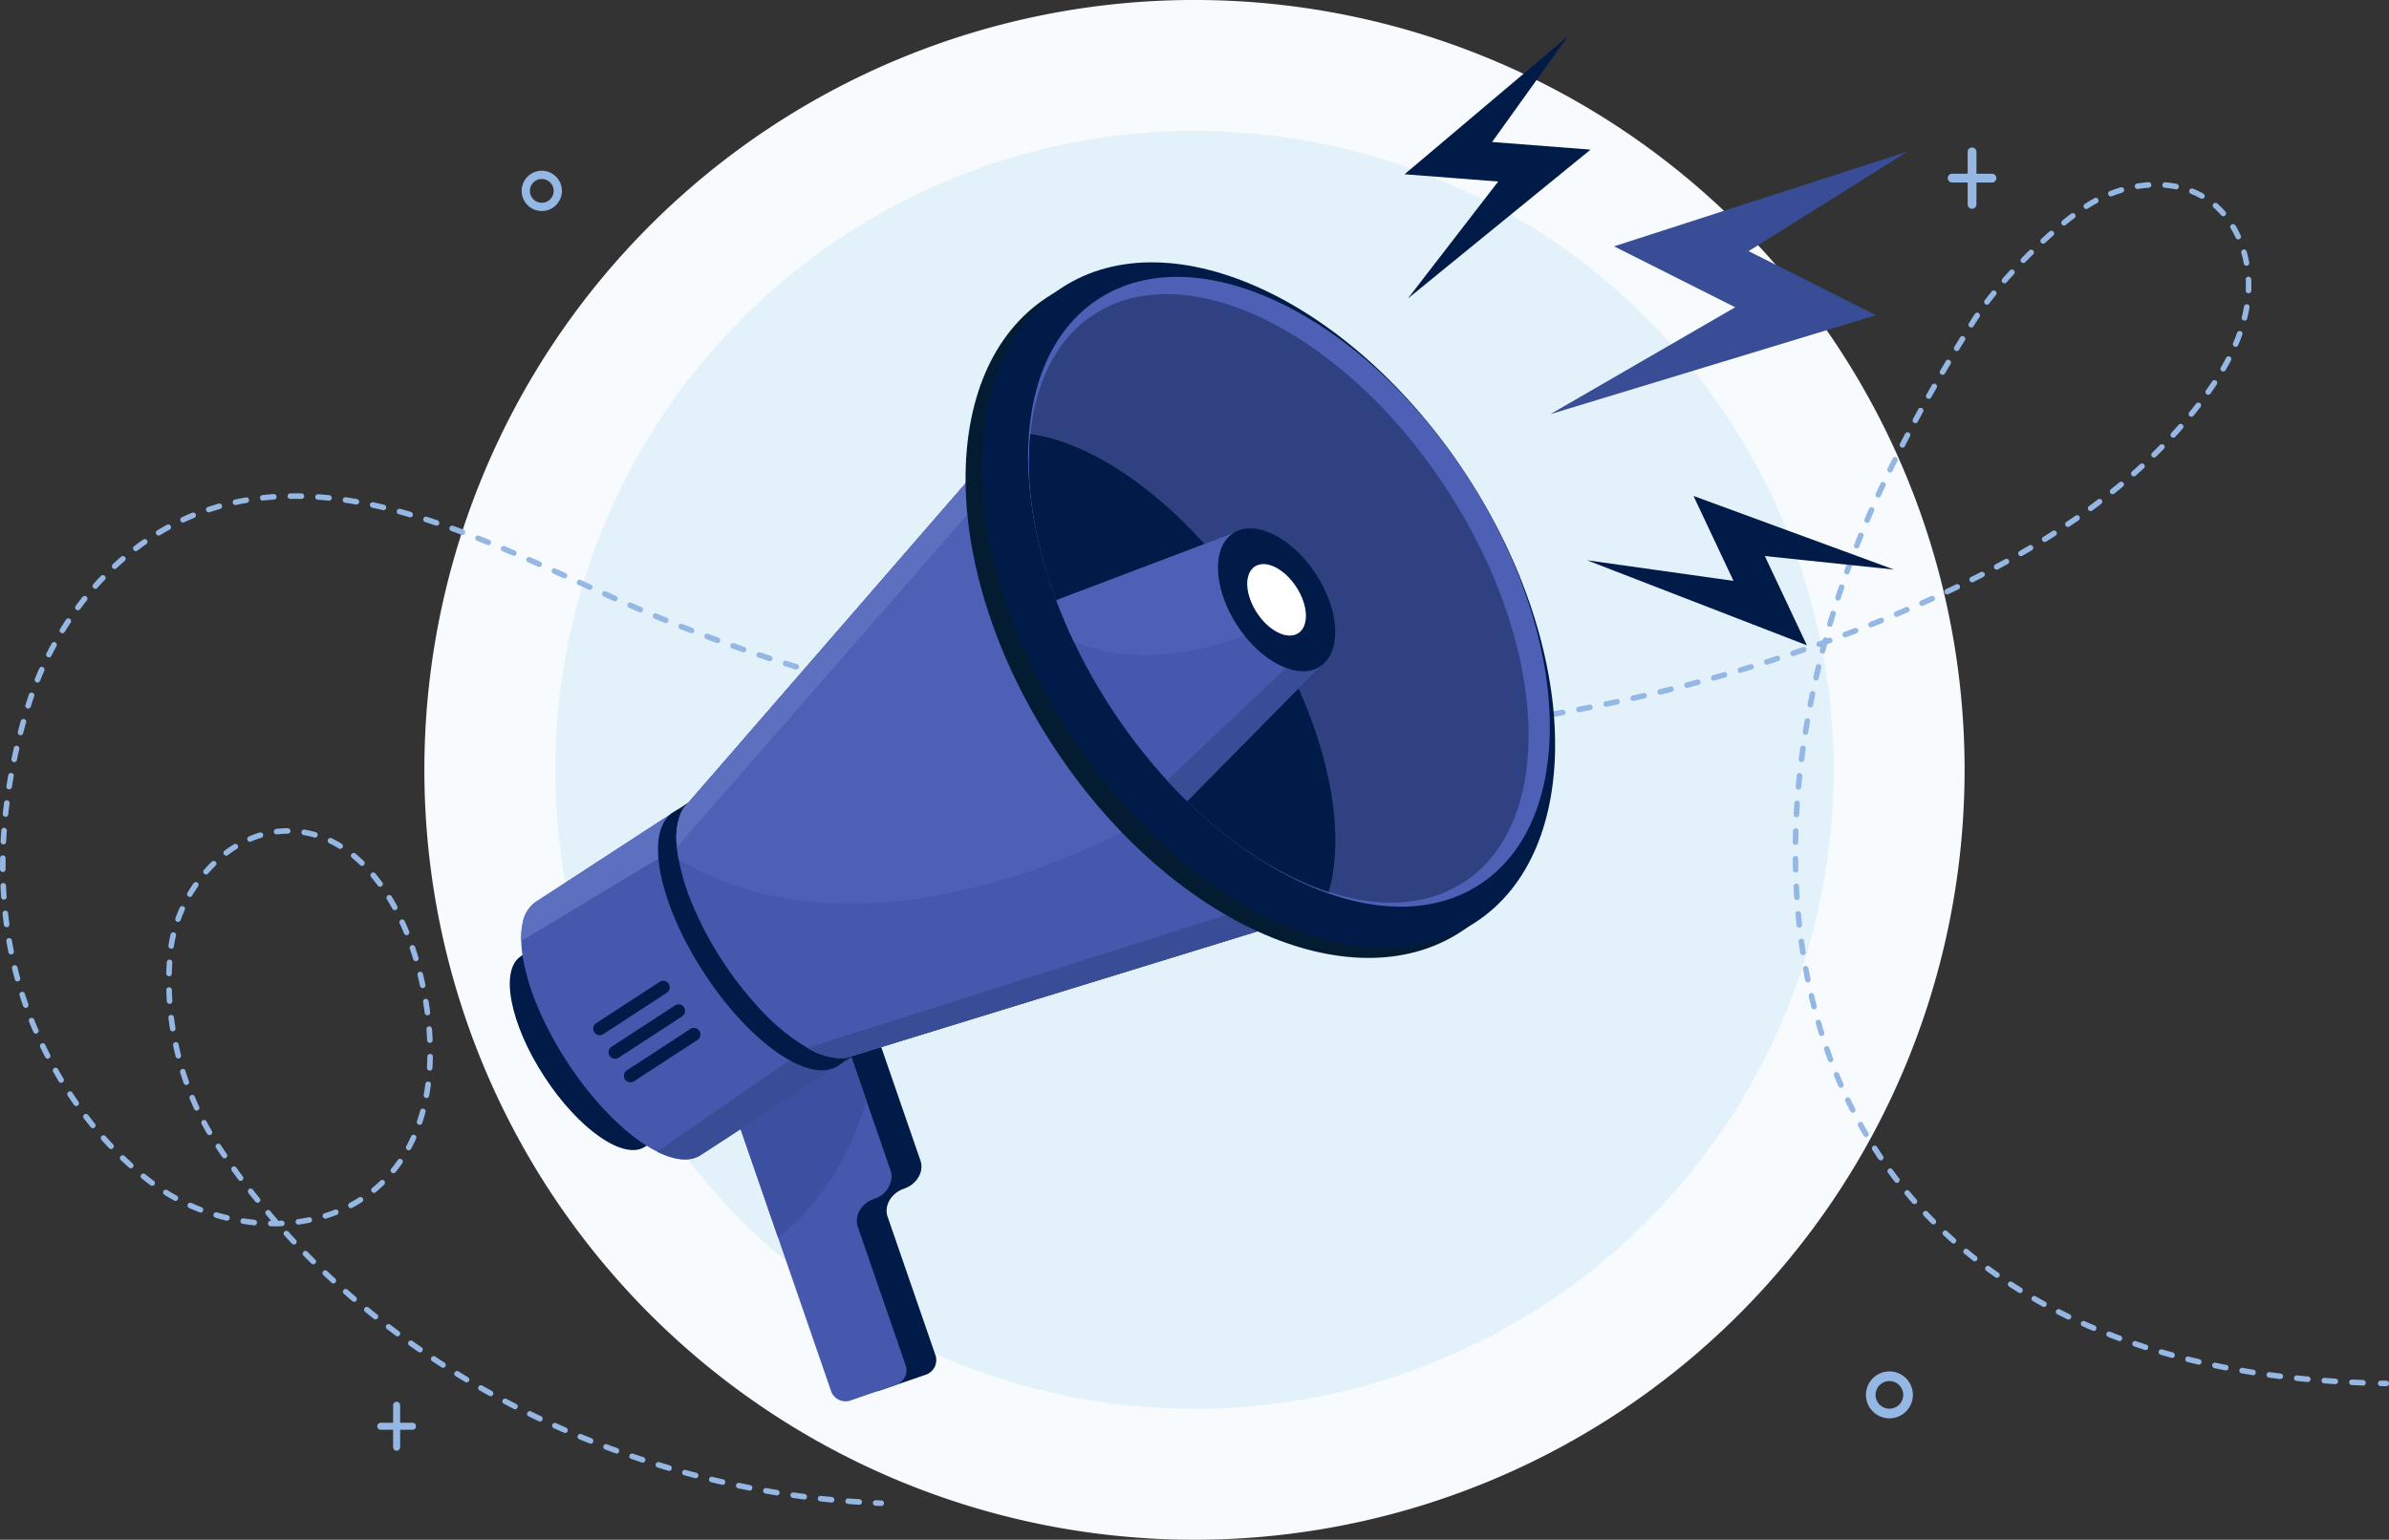 <svg xmlns="http://www.w3.org/2000/svg" width="483.624" height="311.79" viewBox="0 0 483.624 311.79">
  <rect x="0" y="0" width="483.624" height="311.79" fill="#333333" stroke="none"/>
  <g id="newsletter" transform="translate(867.518 9297.107)">
    <path id="path98" d="M3118.852-4335.866a155.9,155.9,0,0,1-155.9,155.894,155.9,155.9,0,0,1-155.9-155.894,155.9,155.9,0,0,1,155.9-155.9,155.9,155.9,0,0,1,155.9,155.9" transform="translate(-3588.662 -4805.345)" fill="#f7fbfe"/>
    <path id="path100" d="M3212.006-4216.214a129.387,129.387,0,0,1-129.386,129.386,129.387,129.387,0,0,1-129.386-129.386A129.388,129.388,0,0,1,3082.619-4345.6a129.388,129.388,0,0,1,129.386,129.389" transform="translate(-3708.325 -4924.997)" fill="#e3f1fb"/>
    <path id="path102" d="M3309.393-2815.564h-.022c-.375-.012-.75-.029-1.125-.043a.563.563,0,0,1-.537-.585.563.563,0,0,1,.585-.537c.373.017.745.031,1.117.046a.558.558,0,0,1,.539.581.558.558,0,0,1-.559.539" transform="translate(-3998.514 -6176.594)" fill="#94b7e4"/>
    <path id="path104" d="M2766.051-4286.947a.562.562,0,0,1-.554-.472.559.559,0,0,1,.462-.643c.759-.125,1.526-.215,2.278-.269a.558.558,0,0,1,.6.52.561.561,0,0,1-.52.6c-.716.048-1.446.136-2.174.254A.37.37,0,0,1,2766.051-4286.947Zm7.8.061a.551.551,0,0,1-.109-.012,19.673,19.673,0,0,0-2.157-.3.557.557,0,0,1-.512-.6.562.562,0,0,1,.6-.513,20.141,20.141,0,0,1,2.283.317.562.562,0,0,1,.44.66A.561.561,0,0,1,2773.854-4286.887Zm-13.2,1.432a.563.563,0,0,1-.522-.358.558.558,0,0,1,.317-.725c.711-.278,1.439-.53,2.162-.748a.559.559,0,0,1,.7.375.56.56,0,0,1-.375.7c-.7.208-1.393.45-2.075.718A.613.613,0,0,1,2760.658-4285.455Zm18.434.486a.555.555,0,0,1-.276-.073,16.289,16.289,0,0,0-1.951-.936.563.563,0,0,1-.312-.73.561.561,0,0,1,.73-.312,17.74,17.74,0,0,1,2.087,1,.565.565,0,0,1,.213.767A.565.565,0,0,1,2779.092-4284.969Zm-23.41,2.067a.561.561,0,0,1-.472-.254.561.561,0,0,1,.165-.776c.634-.414,1.3-.806,1.968-1.168a.561.561,0,0,1,.759.229.56.56,0,0,1-.227.759c-.646.348-1.282.723-1.889,1.12a.564.564,0,0,1-.3.089Zm27.733,1.458a.561.561,0,0,1-.421-.191,16.706,16.706,0,0,0-1.533-1.531.561.561,0,0,1-.053-.791.56.56,0,0,1,.793-.053,17.69,17.69,0,0,1,1.635,1.635.559.559,0,0,1-.051.791A.557.557,0,0,1,2783.415-4281.443Zm-32.236,1.883a.557.557,0,0,1-.435-.208.56.56,0,0,1,.08-.788c.6-.491,1.2-.962,1.777-1.4a.559.559,0,0,1,.786.106.562.562,0,0,1-.106.786c-.566.431-1.153.9-1.746,1.378A.561.561,0,0,1,2751.179-4279.56Zm35.256,2.815a.563.563,0,0,1-.51-.329,19.9,19.9,0,0,0-1.015-1.927.562.562,0,0,1,.191-.77.562.562,0,0,1,.771.191,21.107,21.107,0,0,1,1.071,2.039.557.557,0,0,1-.276.742A.535.535,0,0,1,2786.435-4276.745Zm-39.485.868a.556.556,0,0,1-.411-.182.562.562,0,0,1,.031-.793c.556-.513,1.12-1.023,1.673-1.511a.559.559,0,0,1,.791.048.562.562,0,0,1-.048.793c-.546.484-1.1.987-1.654,1.495A.565.565,0,0,1,2746.95-4275.877Zm-4.017,3.91a.561.561,0,0,1-.392-.16.564.564,0,0,1-.009-.793c.524-.537,1.061-1.076,1.591-1.6a.558.558,0,0,1,.793.007.561.561,0,0,1,0,.793c-.527.518-1.057,1.05-1.577,1.582a.564.564,0,0,1-.4.169Zm45.18.554a.561.561,0,0,1-.551-.457c-.135-.721-.3-1.437-.5-2.13a.562.562,0,0,1,.385-.694.563.563,0,0,1,.694.384c.208.728.384,1.478.527,2.232a.563.563,0,0,1-.448.655.513.513,0,0,1-.1.01Zm-48.991,3.557a.564.564,0,0,1-.37-.138.562.562,0,0,1-.053-.793c.488-.554.994-1.12,1.509-1.678a.559.559,0,0,1,.791-.034.559.559,0,0,1,.034.793c-.505.554-1.009,1.11-1.49,1.659A.553.553,0,0,1,2739.122-4267.856Zm49.4,2.021h-.022a.562.562,0,0,1-.539-.583c.012-.322.02-.648.02-.972,0-.406-.01-.814-.029-1.219a.558.558,0,0,1,.532-.587.559.559,0,0,1,.588.532c.021.423.031.852.031,1.274,0,.339-.007.68-.019,1.018a.561.561,0,0,1-.561.537Zm-52.957,2.309a.558.558,0,0,1-.341-.116.561.561,0,0,1-.106-.786c.443-.578.912-1.175,1.4-1.775a.561.561,0,0,1,.788-.08.559.559,0,0,1,.082.789c-.481.59-.943,1.178-1.378,1.748A.566.566,0,0,1,2735.561-4263.525Zm52.142,3.226a.53.53,0,0,1-.135-.017.561.561,0,0,1-.408-.68c.177-.716.326-1.441.447-2.152a.564.564,0,0,1,.648-.459.565.565,0,0,1,.459.648c-.126.738-.283,1.49-.467,2.234A.563.563,0,0,1,2787.7-4260.3Zm-55.317,1.393a.555.555,0,0,1-.3-.084.561.561,0,0,1-.179-.774l.5-.8c.225-.358.467-.73.718-1.1a.558.558,0,0,1,.779-.152.557.557,0,0,1,.152.776c-.247.368-.481.73-.7,1.076-.167.266-.333.532-.5.8A.564.564,0,0,1,2732.385-4258.907Zm53.53,3.913a.556.556,0,0,1-.22-.046.56.56,0,0,1-.3-.735c.292-.684.563-1.376.805-2.058a.561.561,0,0,1,.716-.338.56.56,0,0,1,.341.716c-.249.7-.529,1.415-.829,2.121A.559.559,0,0,1,2785.915-4254.994Zm-56.468.861a.557.557,0,0,1-.29-.083.561.561,0,0,1-.188-.771q.58-.958,1.168-1.915a.559.559,0,0,1,.771-.184.56.56,0,0,1,.186.771c-.392.636-.781,1.274-1.166,1.91A.562.562,0,0,1,2729.448-4254.133Zm53.946,4.142a.571.571,0,0,1-.281-.077.563.563,0,0,1-.2-.767c.377-.648.738-1.3,1.069-1.942a.563.563,0,0,1,.757-.237.561.561,0,0,1,.239.757c-.341.653-.708,1.323-1.1,1.985a.564.564,0,0,1-.486.28Zm-56.816.67a.549.549,0,0,1-.283-.077.563.563,0,0,1-.2-.767q.566-.968,1.141-1.935a.563.563,0,0,1,.769-.2.563.563,0,0,1,.2.769q-.573.965-1.136,1.927A.564.564,0,0,1,2726.577-4249.321Zm53.774,4.034a.557.557,0,0,1-.324-.1.559.559,0,0,1-.133-.781c.438-.617.861-1.233,1.257-1.833a.564.564,0,0,1,.779-.16.561.561,0,0,1,.157.779c-.4.612-.834,1.238-1.279,1.862a.559.559,0,0,1-.457.237Zm-56.567.824a.572.572,0,0,1-.276-.072.561.561,0,0,1-.213-.764c.37-.653.742-1.311,1.11-1.952a.562.562,0,0,1,.767-.208.562.562,0,0,1,.208.764c-.367.641-.74,1.3-1.108,1.947A.561.561,0,0,1,2723.784-4244.463Zm53.165,3.627a.557.557,0,0,1-.353-.126.56.56,0,0,1-.08-.788c.467-.576.933-1.163,1.386-1.746a.561.561,0,0,1,.786-.1.562.562,0,0,1,.1.789c-.455.587-.928,1.182-1.4,1.765A.56.56,0,0,1,2776.949-4240.836Zm-55.878,1.291a.549.549,0,0,1-.264-.067.56.56,0,0,1-.227-.76c.353-.655.713-1.32,1.076-1.978a.562.562,0,0,1,.762-.223.561.561,0,0,1,.22.762c-.358.655-.721,1.318-1.071,1.971A.561.561,0,0,1,2721.071-4239.545Zm52.219,2.945a.557.557,0,0,1-.38-.147.559.559,0,0,1-.036-.791c.5-.549,1-1.108,1.487-1.661a.561.561,0,0,1,.791-.053.564.564,0,0,1,.053.793c-.491.559-1,1.125-1.5,1.678a.561.561,0,0,1-.414.181Zm-54.831,2.024a.543.543,0,0,1-.256-.062.561.561,0,0,1-.244-.754c.338-.658.687-1.333,1.037-2a.558.558,0,0,1,.757-.237.562.562,0,0,1,.237.757c-.348.662-.7,1.332-1.032,1.99A.559.559,0,0,1,2718.459-4234.576Zm50.935,2a.569.569,0,0,1-.4-.169.561.561,0,0,1,.01-.793c.53-.52,1.059-1.05,1.574-1.577a.561.561,0,0,1,.793-.01.559.559,0,0,1,.01.793c-.52.532-1.057,1.069-1.593,1.594A.55.55,0,0,1,2769.395-4232.571Zm-53.441,3.018a.548.548,0,0,1-.244-.055.563.563,0,0,1-.261-.75c.329-.677.663-1.356.991-2.021a.563.563,0,0,1,.752-.254.562.562,0,0,1,.254.752c-.329.663-.66,1.34-.987,2.012A.56.56,0,0,1,2715.954-4229.553Zm49.337.8a.559.559,0,0,1-.418-.189.562.562,0,0,1,.048-.793c.556-.494,1.115-1,1.656-1.495a.561.561,0,0,1,.791.034.562.562,0,0,1-.031.793c-.547.5-1.11,1.011-1.673,1.509A.56.56,0,0,1,2765.291-4228.755Zm-4.287,3.61a.565.565,0,0,1-.438-.21.561.561,0,0,1,.087-.789c.583-.467,1.163-.943,1.726-1.412a.562.562,0,0,1,.791.07.562.562,0,0,1-.07.791c-.571.474-1.156.955-1.746,1.427A.56.56,0,0,1,2761-4225.145Zm-47.434.67a.563.563,0,0,1-.232-.051.56.56,0,0,1-.278-.742c.307-.675.624-1.364.941-2.043a.558.558,0,0,1,.745-.271.558.558,0,0,1,.271.745c-.314.677-.631,1.361-.936,2.034A.562.562,0,0,1,2713.57-4224.475Zm-319.216.283h-.012q-1.113-.026-2.22-.01a.557.557,0,0,1-.568-.554.562.562,0,0,1,.554-.568c.75-.01,1.5-.007,2.259.01a.561.561,0,0,1,.549.573.562.562,0,0,1-.561.549Zm-7.83.336a.562.562,0,0,1-.559-.5.562.562,0,0,1,.5-.619c.745-.082,1.5-.15,2.256-.206a.562.562,0,0,1,.6.52.561.561,0,0,1-.52.6c-.738.053-1.48.121-2.21.2Zm13.416.02-.058,0c-.74-.075-1.485-.143-2.213-.194a.56.56,0,0,1-.518-.6.561.561,0,0,1,.6-.52c.74.053,1.494.121,2.246.2a.558.558,0,0,1,.5.616A.561.561,0,0,1,2399.939-4223.836Zm5.54.781a.455.455,0,0,1-.1-.01c-.733-.128-1.47-.249-2.191-.355a.562.562,0,0,1-.474-.638.561.561,0,0,1,.638-.472c.73.109,1.478.23,2.222.36a.563.563,0,0,1,.455.65A.561.561,0,0,1,2405.479-4223.056Zm-24.486.1a.558.558,0,0,1-.547-.442.561.561,0,0,1,.428-.667c.733-.157,1.48-.3,2.225-.433a.561.561,0,0,1,.648.457.561.561,0,0,1-.457.648c-.728.125-1.46.269-2.176.425A.7.7,0,0,1,2380.994-4222.957Zm29.963,1.042a.634.634,0,0,1-.133-.015c-.723-.174-1.453-.341-2.167-.493a.562.562,0,0,1-.43-.667.56.56,0,0,1,.665-.431c.723.157,1.461.324,2.193.5a.56.56,0,0,1,.416.675A.561.561,0,0,1,2410.957-4221.914Zm345.6.181a.555.555,0,0,1-.452-.229.558.558,0,0,1,.121-.784c.6-.442,1.2-.89,1.79-1.337a.562.562,0,0,1,.786.109.563.563,0,0,1-.109.786c-.59.45-1.2.9-1.8,1.347A.57.57,0,0,1,2756.557-4221.733Zm-380.965.256a.562.562,0,0,1-.532-.384.557.557,0,0,1,.355-.708c.713-.237,1.441-.462,2.164-.67a.563.563,0,0,1,.694.387.559.559,0,0,1-.387.691c-.706.2-1.419.423-2.118.655a.559.559,0,0,1-.177.029Zm40.77,1.008a.532.532,0,0,1-.16-.024c-.716-.21-1.436-.414-2.14-.607a.56.56,0,0,1-.394-.689.561.561,0,0,1,.689-.392c.711.193,1.439.4,2.162.612a.56.56,0,0,1,.379.7A.56.56,0,0,1,2416.361-4220.468Zm-45.976,1.052a.561.561,0,0,1-.508-.324.561.561,0,0,1,.271-.745c.684-.316,1.383-.621,2.077-.907a.561.561,0,0,1,.73.307.559.559,0,0,1-.3.73c-.679.278-1.361.575-2.029.887A.582.582,0,0,1,2370.385-4219.417Zm340.928.073a.576.576,0,0,1-.218-.043.56.56,0,0,1-.3-.735c.29-.687.59-1.38.887-2.067a.559.559,0,0,1,.738-.288.559.559,0,0,1,.29.737c-.3.682-.595,1.374-.883,2.056A.565.565,0,0,1,2711.314-4219.344Zm-289.618.568a.527.527,0,0,1-.181-.032c-.711-.239-1.422-.476-2.116-.7a.56.56,0,0,1-.36-.706.562.562,0,0,1,.706-.363c.7.225,1.415.462,2.133.706a.561.561,0,0,1,.351.711A.562.562,0,0,1,2421.7-4218.775Zm330.272.264a.561.561,0,0,1-.467-.249.563.563,0,0,1,.152-.779c.622-.416,1.24-.842,1.845-1.262a.562.562,0,0,1,.781.14.562.562,0,0,1-.14.781c-.607.423-1.233.851-1.859,1.272A.548.548,0,0,1,2751.967-4218.512Zm-325,1.627a.569.569,0,0,1-.2-.036c-.7-.266-1.407-.527-2.092-.776a.557.557,0,0,1-.336-.718.564.564,0,0,1,.718-.336c.689.251,1.4.515,2.106.781a.561.561,0,0,1,.327.723A.56.56,0,0,1,2426.964-4216.885Zm-61.519.106a.558.558,0,0,1-.479-.271.557.557,0,0,1,.188-.769c.643-.392,1.3-.774,1.961-1.134a.562.562,0,0,1,.762.223.562.562,0,0,1-.222.762c-.643.353-1.289.726-1.92,1.107A.549.549,0,0,1,2365.445-4216.778Zm381.814,1.306a.565.565,0,0,1-.479-.264.564.564,0,0,1,.181-.774c.634-.392,1.27-.793,1.891-1.192a.56.56,0,0,1,.774.171.56.56,0,0,1-.169.774c-.626.4-1.267.805-1.9,1.2A.553.553,0,0,1,2747.259-4215.472Zm-315.081.636a.559.559,0,0,1-.213-.041c-.7-.285-1.4-.566-2.072-.834a.56.56,0,0,1-.314-.728.56.56,0,0,1,.728-.314c.677.269,1.378.551,2.082.839a.56.56,0,0,1,.31.73A.562.562,0,0,1,2432.178-4214.836Zm277.02.682a.546.546,0,0,1-.2-.039.563.563,0,0,1-.319-.728c.271-.689.551-1.393.832-2.087a.56.56,0,0,1,.73-.31.561.561,0,0,1,.31.73c-.278.689-.556,1.388-.827,2.075A.56.56,0,0,1,2709.2-4214.154Zm-348.379.534a.563.563,0,0,1-.447-.222.562.562,0,0,1,.106-.786c.6-.457,1.216-.907,1.83-1.335a.562.562,0,0,1,.781.138.562.562,0,0,1-.14.781c-.6.421-1.2.861-1.792,1.308A.556.556,0,0,1,2360.819-4213.62Zm76.526.953a.55.55,0,0,1-.222-.046c-.7-.3-1.393-.6-2.058-.877a.564.564,0,0,1-.3-.735.56.56,0,0,1,.735-.3c.667.28,1.364.578,2.067.88a.562.562,0,0,1,.293.737A.559.559,0,0,1,2437.345-4212.667Zm305.1.07a.564.564,0,0,1-.489-.283.56.56,0,0,1,.208-.764c.646-.373,1.3-.752,1.932-1.127a.557.557,0,0,1,.767.2.56.56,0,0,1-.2.769c-.638.377-1.294.759-1.944,1.134A.552.552,0,0,1,2742.445-4212.6Zm-299.966,2.184a.537.537,0,0,1-.227-.048q-1.023-.457-2.051-.909a.558.558,0,0,1-.285-.738.558.558,0,0,1,.74-.288q1.026.453,2.053.909a.563.563,0,0,1,.283.742A.562.562,0,0,1,2442.479-4210.414Zm-85.94.409a.563.563,0,0,1-.411-.179.563.563,0,0,1,.027-.793c.554-.515,1.12-1.023,1.686-1.511a.562.562,0,0,1,.793.058.562.562,0,0,1-.06.791c-.556.479-1.11.979-1.652,1.482A.561.561,0,0,1,2356.539-4210Zm381,.125a.559.559,0,0,1-.493-.3.56.56,0,0,1,.23-.759c.658-.353,1.321-.711,1.964-1.066a.558.558,0,0,1,.762.223.561.561,0,0,1-.22.762c-.648.355-1.313.718-1.976,1.071A.557.557,0,0,1,2737.541-4209.879Zm-30.311.967a.568.568,0,0,1-.188-.034.561.561,0,0,1-.339-.718c.254-.7.512-1.412.771-2.108a.56.56,0,0,1,.721-.329.562.562,0,0,1,.331.721c-.259.691-.515,1.4-.767,2.1A.561.561,0,0,1,2707.229-4208.912Zm-259.636.806a.569.569,0,0,1-.232-.051q-1.019-.464-2.043-.926a.56.56,0,0,1-.28-.743.562.562,0,0,1,.742-.28l2.046.929a.56.56,0,0,1,.278.742A.559.559,0,0,1,2447.594-4208.106Zm284.971.8a.563.563,0,0,1-.5-.312.562.562,0,0,1,.251-.752c.667-.333,1.34-.674,1.993-1.011a.565.565,0,0,1,.757.245.562.562,0,0,1-.244.754c-.658.338-1.333.679-2,1.016A.55.55,0,0,1,2732.564-4207.3Zm-379.938,1.311a.561.561,0,0,1-.372-.143.56.56,0,0,1-.048-.791c.5-.566,1.018-1.125,1.535-1.666a.564.564,0,0,1,.793-.017.564.564,0,0,1,.017.793c-.508.532-1.013,1.081-1.506,1.635A.564.564,0,0,1,2352.626-4205.993Zm100.074.215a.57.57,0,0,1-.232-.051l-2.043-.933a.559.559,0,0,1-.278-.742.56.56,0,0,1,.742-.278l2.046.931a.564.564,0,0,1,.278.745.566.566,0,0,1-.513.329Zm274.82.919a.564.564,0,0,1-.508-.324.56.56,0,0,1,.269-.745c.679-.319,1.359-.643,2.019-.962a.563.563,0,0,1,.75.264.558.558,0,0,1-.261.747c-.665.322-1.347.646-2.029.967A.56.56,0,0,1,2727.52-4204.859Zm-22.1,1.243a.542.542,0,0,1-.174-.029.562.562,0,0,1-.36-.706c.23-.706.469-1.422.708-2.13a.561.561,0,0,1,.711-.351.557.557,0,0,1,.351.711c-.237.7-.474,1.417-.7,2.116A.561.561,0,0,1,2705.418-4203.616Zm-247.611.147a.556.556,0,0,1-.227-.051q-1.023-.457-2.046-.919a.56.56,0,0,1-.281-.742.56.56,0,0,1,.742-.281q1.023.461,2.041.919a.562.562,0,0,1,.283.743A.56.56,0,0,1,2457.808-4203.469Zm264.615.936a.566.566,0,0,1-.512-.333.56.56,0,0,1,.285-.74c.687-.3,1.374-.612,2.041-.917a.56.56,0,0,1,.742.28.562.562,0,0,1-.278.742c-.672.3-1.361.612-2.051.919A.567.567,0,0,1,2722.423-4202.533Zm-373.326.893a.557.557,0,0,1-.334-.111.559.559,0,0,1-.116-.783c.448-.607.912-1.209,1.376-1.794a.559.559,0,0,1,.788-.089.558.558,0,0,1,.089.788c-.457.573-.912,1.168-1.352,1.763a.567.567,0,0,1-.452.228Zm113.845.425a.551.551,0,0,1-.223-.046c-.682-.292-1.376-.592-2.06-.892a.561.561,0,0,1-.29-.737.562.562,0,0,1,.74-.291c.682.3,1.371.6,2.053.89a.558.558,0,0,1,.295.735A.561.561,0,0,1,2462.941-4201.215Zm254.338.9a.564.564,0,0,1-.518-.343.56.56,0,0,1,.3-.733l1.625-.689.435-.187a.559.559,0,0,1,.735.292.562.562,0,0,1-.292.738l-.435.186q-.816.349-1.632.692A.534.534,0,0,1,2717.279-4200.313Zm-249.168,1.26a.538.538,0,0,1-.21-.041c-.691-.281-1.39-.568-2.077-.856a.561.561,0,0,1-.3-.733.561.561,0,0,1,.733-.3c.687.285,1.381.571,2.07.851a.565.565,0,0,1,.307.733A.56.56,0,0,1,2468.111-4199.053Zm235.656.779a.613.613,0,0,1-.157-.022.562.562,0,0,1-.382-.7c.21-.713.426-1.436.643-2.147a.56.56,0,0,1,.7-.373.561.561,0,0,1,.372.7c-.215.706-.43,1.426-.638,2.137a.56.56,0,0,1-.539.4Zm8.328.089a.559.559,0,0,1-.52-.353.562.562,0,0,1,.312-.73c.692-.275,1.391-.556,2.075-.836a.559.559,0,0,1,.73.307.56.56,0,0,1-.307.732c-.687.28-1.388.563-2.082.839a.518.518,0,0,1-.208.042ZM2345.962-4197a.57.57,0,0,1-.3-.084.561.561,0,0,1-.184-.771c.394-.641.8-1.282,1.217-1.905a.561.561,0,0,1,.779-.157.558.558,0,0,1,.157.776c-.406.614-.808,1.243-1.2,1.874A.56.56,0,0,1,2345.962-4197Zm127.357.012a.543.543,0,0,1-.2-.039c-.7-.271-1.4-.544-2.092-.817a.562.562,0,0,1-.317-.728.563.563,0,0,1,.728-.317c.689.273,1.39.547,2.084.815a.561.561,0,0,1,.322.726A.565.565,0,0,1,2473.32-4196.983Zm233.554.832a.56.56,0,0,1-.525-.363.559.559,0,0,1,.326-.723c.694-.264,1.4-.532,2.089-.8a.562.562,0,0,1,.725.319.56.56,0,0,1-.322.726c-.694.271-1.4.539-2.1.8A.522.522,0,0,1,2706.874-4196.151Zm-228.309,1.141a.536.536,0,0,1-.191-.034c-.7-.254-1.4-.518-2.106-.779a.562.562,0,0,1-.329-.723.559.559,0,0,1,.721-.329c.7.261,1.405.522,2.1.778a.558.558,0,0,1,.334.718A.559.559,0,0,1,2478.565-4195.01Zm5.281,1.881a.618.618,0,0,1-.184-.029c-.706-.245-1.419-.5-2.121-.745a.561.561,0,0,1-.341-.716.562.562,0,0,1,.716-.341c.7.249,1.41.5,2.113.74a.561.561,0,0,1,.346.713.56.56,0,0,1-.53.377Zm218.434.251a.57.57,0,0,1-.14-.02.556.556,0,0,1-.4-.682c.061-.237.121-.474.184-.711l-.116.043a.563.563,0,0,1-.718-.338.563.563,0,0,1,.339-.718l.849-.3c.012-.048.027-.1.039-.145a.561.561,0,0,1,.689-.395.561.561,0,0,1,.275.174c.085-.031.167-.063.251-.092a.562.562,0,0,1,.721.331.562.562,0,0,1-.334.721c-.237.087-.474.174-.711.259-.131.486-.259.975-.382,1.456A.563.563,0,0,1,2702.28-4192.877Zm-5.956.508a.558.558,0,0,1-.53-.379.557.557,0,0,1,.351-.711c.7-.24,1.415-.484,2.116-.726a.56.56,0,0,1,.713.346.561.561,0,0,1-.346.713c-.7.244-1.417.488-2.123.728a.6.6,0,0,1-.181.029Zm-353.094.266a.569.569,0,0,1-.254-.061.562.562,0,0,1-.247-.754c.339-.67.694-1.345,1.052-2a.56.56,0,0,1,.762-.222.56.56,0,0,1,.222.762c-.353.646-.7,1.306-1.035,1.966A.564.564,0,0,1,2343.23-4192.1Zm145.927.764a.542.542,0,0,1-.174-.029c-.709-.232-1.427-.469-2.133-.7a.562.562,0,0,1-.353-.711.562.562,0,0,1,.711-.353c.7.235,1.417.472,2.123.7a.562.562,0,0,1,.36.708A.561.561,0,0,1,2489.156-4191.339Zm201.845.72a.556.556,0,0,1-.534-.389.561.561,0,0,1,.363-.706c.713-.227,1.429-.457,2.13-.687a.56.56,0,0,1,.706.358.561.561,0,0,1-.358.708c-.7.229-1.422.462-2.137.689a.512.512,0,0,1-.169.027Zm-196.5.972a.577.577,0,0,1-.167-.024c-.716-.22-1.437-.445-2.143-.667a.562.562,0,0,1-.368-.7.564.564,0,0,1,.7-.368c.7.223,1.422.447,2.138.667a.558.558,0,0,1,.37.7A.558.558,0,0,1,2494.5-4189.647Zm191.148.687a.56.56,0,0,1-.537-.4.561.561,0,0,1,.375-.7c.711-.212,1.432-.43,2.143-.648a.558.558,0,0,1,.7.37.56.56,0,0,1-.37.7c-.711.218-1.434.438-2.15.653A.6.6,0,0,1,2685.648-4188.96Zm-185.777.914a.6.6,0,0,1-.157-.022c-.716-.208-1.441-.418-2.155-.631a.561.561,0,0,1-.379-.7.564.564,0,0,1,.7-.379c.711.213,1.434.423,2.147.628a.562.562,0,0,1,.385.694.562.562,0,0,1-.539.406Zm201.091.614a.554.554,0,0,1-.126-.015.562.562,0,0,1-.423-.672c.167-.733.338-1.47.51-2.188a.557.557,0,0,1,.675-.416.561.561,0,0,1,.416.677c-.172.713-.341,1.446-.508,2.176A.562.562,0,0,1,2700.962-4187.432Zm-20.7.034a.56.56,0,0,1-.539-.411.561.561,0,0,1,.387-.691c.716-.2,1.439-.406,2.152-.612a.563.563,0,0,1,.7.384.563.563,0,0,1-.385.694c-.716.206-1.444.414-2.159.614A.547.547,0,0,1,2680.265-4187.4Zm-339.354.394a.6.6,0,0,1-.21-.041.563.563,0,0,1-.31-.73c.283-.7.581-1.4.885-2.079a.561.561,0,0,1,.74-.286.561.561,0,0,1,.285.74c-.3.674-.592,1.361-.871,2.045A.559.559,0,0,1,2340.911-4187Zm164.357.464a.592.592,0,0,1-.145-.02c-.721-.2-1.448-.394-2.167-.592a.562.562,0,0,1-.392-.691.562.562,0,0,1,.692-.39c.716.2,1.441.4,2.157.59a.56.56,0,0,1,.4.687A.564.564,0,0,1,2505.268-4186.54Zm169.588.609a.56.56,0,0,1-.542-.418.563.563,0,0,1,.4-.687c.713-.187,1.441-.38,2.162-.573a.559.559,0,0,1,.687.394.563.563,0,0,1-.394.689c-.723.193-1.453.387-2.171.575A.573.573,0,0,1,2674.856-4185.93Zm-164.164.8a.553.553,0,0,1-.138-.017c-.725-.182-1.456-.368-2.174-.554a.559.559,0,0,1-.4-.682.56.56,0,0,1,.684-.4c.716.186,1.444.37,2.167.554a.56.56,0,0,1,.408.68A.562.562,0,0,1,2510.692-4185.13Zm158.731.573a.562.562,0,0,1-.544-.428.56.56,0,0,1,.411-.677c.723-.177,1.456-.358,2.174-.54a.562.562,0,0,1,.68.409.56.56,0,0,1-.406.68c-.723.181-1.456.363-2.181.539A.5.5,0,0,1,2669.423-4184.557Zm-153.282.745a.6.6,0,0,1-.128-.014c-.728-.169-1.465-.344-2.186-.515a.562.562,0,0,1-.414-.677.559.559,0,0,1,.675-.414c.72.172,1.453.346,2.179.515a.559.559,0,0,1,.418.672A.559.559,0,0,1,2516.14-4183.812Zm147.827.535a.56.56,0,0,1-.546-.438.557.557,0,0,1,.423-.669c.725-.165,1.46-.334,2.181-.5a.561.561,0,0,1,.672.418.559.559,0,0,1-.418.675c-.723.169-1.458.336-2.188.5A.532.532,0,0,1,2663.967-4183.277Zm-142.36.691a.505.505,0,0,1-.118-.015c-.73-.157-1.468-.316-2.193-.479a.559.559,0,0,1-.426-.667.563.563,0,0,1,.67-.428c.721.162,1.456.322,2.186.479a.56.56,0,0,1,.43.665A.562.562,0,0,1,2521.608-4182.586Zm136.88.493a.557.557,0,0,1-.546-.447.56.56,0,0,1,.435-.663c.723-.15,1.458-.3,2.188-.462a.563.563,0,0,1,.667.431.565.565,0,0,1-.433.667c-.73.155-1.47.312-2.2.462A.672.672,0,0,1,2658.488-4182.093Zm41.323.143a.54.54,0,0,1-.106-.009.561.561,0,0,1-.445-.658c.143-.733.29-1.475.442-2.206a.562.562,0,0,1,.663-.435.561.561,0,0,1,.435.663c-.15.725-.3,1.463-.438,2.191a.563.563,0,0,1-.551.455Zm-360.789.22a.582.582,0,0,1-.167-.026.558.558,0,0,1-.367-.7c.222-.715.459-1.436.708-2.145a.56.56,0,0,1,.713-.346.561.561,0,0,1,.346.713c-.244.7-.479,1.41-.7,2.111a.561.561,0,0,1-.534.394Zm188.074.273a.553.553,0,0,1-.109-.012c-.732-.143-1.475-.292-2.2-.44a.56.56,0,0,1-.438-.663.562.562,0,0,1,.66-.438c.725.148,1.463.3,2.2.44a.564.564,0,0,1,.443.66A.563.563,0,0,1,2527.1-4181.457Zm125.895.455a.561.561,0,0,1-.552-.457.563.563,0,0,1,.448-.655c.733-.138,1.473-.281,2.2-.423a.56.56,0,0,1,.657.443.56.56,0,0,1-.442.657c-.728.143-1.468.286-2.205.426A.5.5,0,0,1,2652.991-4181Zm-120.386.58a.454.454,0,0,1-.1-.009c-.738-.131-1.482-.269-2.21-.4a.557.557,0,0,1-.447-.653.561.561,0,0,1,.653-.45c.726.136,1.465.271,2.2.4a.559.559,0,0,1,.452.65A.562.562,0,0,1,2532.605-4180.422Zm114.87.416a.56.56,0,0,1-.551-.467.557.557,0,0,1,.457-.646c.738-.128,1.48-.259,2.205-.387a.56.56,0,0,1,.651.452.559.559,0,0,1-.452.65c-.73.131-1.473.261-2.213.389A.645.645,0,0,1,2647.476-4180.006Zm-109.345.527a.391.391,0,0,1-.092-.01c-.733-.116-1.478-.239-2.215-.365a.561.561,0,0,1-.459-.646.559.559,0,0,1,.646-.459c.735.124,1.477.247,2.208.365a.558.558,0,0,1,.464.643A.562.562,0,0,1,2538.131-4179.479Zm103.815.375a.559.559,0,0,1-.554-.474.56.56,0,0,1,.469-.641c.733-.113,1.478-.229,2.21-.348a.56.56,0,0,1,.643.464.563.563,0,0,1-.464.643c-.735.119-1.482.235-2.22.349A.576.576,0,0,1,2641.945-4179.1Zm-98.277.472c-.027,0-.053,0-.08,0-.735-.106-1.482-.217-2.222-.329a.562.562,0,0,1-.469-.639.56.56,0,0,1,.638-.471c.735.111,1.482.222,2.213.326a.564.564,0,0,1,.476.636A.562.562,0,0,1,2543.668-4178.632Zm92.73.336a.56.56,0,0,1-.554-.484.561.561,0,0,1,.479-.633c.733-.1,1.478-.2,2.218-.31a.556.556,0,0,1,.634.474.562.562,0,0,1-.474.636c-.74.106-1.49.21-2.225.312A.41.41,0,0,1,2636.4-4178.3Zm-87.176.418a.723.723,0,0,1-.073,0c-.738-.094-1.487-.191-2.225-.29a.561.561,0,0,1-.481-.631.559.559,0,0,1,.629-.481c.738.1,1.482.2,2.22.29a.561.561,0,0,1,.486.626A.563.563,0,0,1,2549.223-4177.878Zm81.616.295a.561.561,0,0,1-.556-.493.563.563,0,0,1,.491-.624c.74-.089,1.487-.181,2.222-.273a.561.561,0,0,1,.626.486.561.561,0,0,1-.486.626c-.737.094-1.487.186-2.229.275A.6.6,0,0,1,2630.839-4177.583Zm-76.052.363-.06,0c-.74-.082-1.492-.167-2.232-.254a.559.559,0,0,1-.491-.621.559.559,0,0,1,.622-.491c.737.085,1.485.169,2.222.252a.56.56,0,0,1,.5.619A.56.56,0,0,1,2554.787-4177.22Zm70.483.256a.561.561,0,0,1-.559-.5.562.562,0,0,1,.5-.614c.738-.077,1.485-.155,2.227-.237a.562.562,0,0,1,.619.5.561.561,0,0,1-.5.619c-.742.082-1.494.162-2.232.237Zm-64.907.31-.053,0c-.742-.067-1.494-.14-2.234-.215a.562.562,0,0,1-.5-.614.561.561,0,0,1,.614-.5c.738.072,1.487.145,2.227.212a.562.562,0,0,1,.508.612A.559.559,0,0,1,2560.363-4176.654Zm59.326.218a.56.56,0,0,1-.556-.515.557.557,0,0,1,.51-.6c.735-.065,1.485-.13,2.23-.2a.562.562,0,0,1,.609.508.558.558,0,0,1-.508.609c-.745.07-1.5.138-2.237.2Zm79.143,0a.551.551,0,0,1-.089-.007.562.562,0,0,1-.464-.643c.121-.743.244-1.487.372-2.218a.562.562,0,0,1,.648-.457.56.56,0,0,1,.457.648c-.126.728-.251,1.468-.37,2.205A.561.561,0,0,1,2698.832-4176.432Zm-361.345.092a.554.554,0,0,1-.14-.02.559.559,0,0,1-.4-.684c.186-.721.385-1.454.588-2.174a.561.561,0,0,1,.689-.39.561.561,0,0,1,.389.692c-.2.716-.394,1.441-.58,2.154A.565.565,0,0,1,2337.487-4176.34Zm228.462.157h-.043c-.747-.058-1.5-.116-2.239-.179a.557.557,0,0,1-.513-.6.562.562,0,0,1,.6-.513c.738.061,1.49.121,2.232.177a.562.562,0,0,1,.517.6.561.561,0,0,1-.558.518Zm48.155.176a.564.564,0,0,1-.561-.522.561.561,0,0,1,.522-.6c.745-.053,1.487-.106,2.232-.162a.561.561,0,0,1,.6.518.562.562,0,0,1-.517.6c-.747.056-1.492.109-2.239.16Zm-42.564.2-.034,0c-.74-.043-1.494-.089-2.241-.14a.56.56,0,0,1-.522-.595.563.563,0,0,1,.6-.525c.742.051,1.494.1,2.232.141a.56.56,0,0,1,.527.592.56.56,0,0,1-.559.53Zm36.968.133a.56.56,0,0,1-.559-.532.556.556,0,0,1,.53-.587c.745-.039,1.492-.08,2.237-.124a.562.562,0,0,1,.593.527.563.563,0,0,1-.527.592c-.747.043-1.5.085-2.244.124Zm-31.373.15h-.024c-.742-.032-1.5-.068-2.241-.1a.562.562,0,0,1-.534-.588.563.563,0,0,1,.588-.532c.742.036,1.494.07,2.237.1a.564.564,0,0,1,.537.585A.562.562,0,0,1,2577.135-4175.52Zm25.775.094a.561.561,0,0,1-.561-.542.561.561,0,0,1,.542-.581q1.117-.04,2.234-.087a.561.561,0,0,1,.585.539.56.56,0,0,1-.537.583c-.747.031-1.5.061-2.244.087Zm-20.172.094h-.014c-.745-.019-1.5-.041-2.246-.065a.56.56,0,0,1-.542-.578.556.556,0,0,1,.578-.542c.742.024,1.5.046,2.237.063a.562.562,0,0,1,.546.576A.559.559,0,0,1,2582.738-4175.332Zm14.569.053a.561.561,0,0,1-.561-.551.563.563,0,0,1,.551-.571c.745-.012,1.492-.029,2.237-.048h.015a.562.562,0,0,1,.561.549.559.559,0,0,1-.546.573c-.75.02-1.5.036-2.246.048Zm-8.966.043h0c-.747-.007-1.5-.017-2.247-.026a.562.562,0,0,1-.551-.571.563.563,0,0,1,.568-.551c.747.012,1.492.02,2.239.026a.562.562,0,0,1,.556.566A.562.562,0,0,1,2588.341-4175.235Zm3.361.012a.563.563,0,0,1-.561-.561.561.561,0,0,1,.561-.561c.747,0,1.492,0,2.239-.01h0a.559.559,0,0,1,.561.556.559.559,0,0,1-.556.563c-.747.007-1.5.01-2.244.012Zm106.322,4.336c-.024,0-.048,0-.073,0a.564.564,0,0,1-.486-.629c.075-.571.152-1.153.234-1.734l.07-.5a.559.559,0,0,1,.634-.474.56.56,0,0,1,.476.634l-.07.491c-.08.576-.157,1.156-.232,1.722A.561.561,0,0,1,2698.024-4170.887Zm-361.819,0a.47.47,0,0,1-.116-.012.561.561,0,0,1-.435-.665c.155-.728.317-1.468.486-2.2a.56.56,0,0,1,.672-.42.56.56,0,0,1,.421.672c-.167.723-.329,1.456-.481,2.179A.56.56,0,0,1,2336.206-4170.887Zm-1.018,5.511a.554.554,0,0,1-.089-.007.56.56,0,0,1-.467-.641c.119-.735.244-1.482.377-2.223a.558.558,0,0,1,.65-.452.559.559,0,0,1,.452.651c-.131.732-.256,1.473-.372,2.2A.558.558,0,0,1,2335.188-4165.376Zm362.22.058-.051,0a.563.563,0,0,1-.508-.609c.068-.745.143-1.5.222-2.239a.562.562,0,0,1,.617-.5.558.558,0,0,1,.5.617c-.077.735-.152,1.482-.22,2.222A.56.56,0,0,1,2697.408-4165.318Zm-362.958,5.5-.058,0a.563.563,0,0,1-.5-.616c.08-.74.167-1.495.261-2.239a.562.562,0,0,1,.629-.486.56.56,0,0,1,.484.629c-.092.737-.179,1.482-.256,2.215A.563.563,0,0,1,2334.45-4159.821Zm362.551.092h-.031a.561.561,0,0,1-.53-.59c.041-.747.087-1.5.138-2.247a.561.561,0,0,1,.6-.52.557.557,0,0,1,.52.6c-.051.737-.1,1.487-.138,2.229A.56.56,0,0,1,2697-4159.729Zm-307.67,3.484a.563.563,0,0,1-.556-.491.562.562,0,0,1,.489-.626,19.309,19.309,0,0,1,2.3-.15h0a.56.56,0,0,1,.561.559.558.558,0,0,1-.559.563,18.034,18.034,0,0,0-2.167.141A.631.631,0,0,1,2389.332-4156.245Zm7.76.643a.564.564,0,0,1-.155-.022,19.288,19.288,0,0,0-2.121-.491.559.559,0,0,1-.457-.648.561.561,0,0,1,.648-.457,20.7,20.7,0,0,1,2.242.518.562.562,0,0,1,.382.7A.561.561,0,0,1,2397.091-4155.6Zm-13.14.834a.562.562,0,0,1-.515-.341.558.558,0,0,1,.3-.735,21.517,21.517,0,0,1,2.159-.793.559.559,0,0,1,.7.373.561.561,0,0,1-.37.7,20.059,20.059,0,0,0-2.046.75A.553.553,0,0,1,2383.951-4154.768Zm-49.939.532h-.027a.559.559,0,0,1-.532-.587c.036-.745.082-1.5.138-2.251a.56.56,0,0,1,.6-.518.561.561,0,0,1,.52.6c-.055.74-.1,1.49-.138,2.225A.56.56,0,0,1,2334.012-4154.236Zm362.8.106h-.01a.559.559,0,0,1-.551-.568c.01-.745.029-1.5.051-2.251a.558.558,0,0,1,.578-.542.562.562,0,0,1,.544.578c-.024.74-.041,1.492-.053,2.232A.557.557,0,0,1,2696.808-4154.129Zm-294.617.8a.564.564,0,0,1-.292-.082,20.778,20.778,0,0,0-1.915-1.045.564.564,0,0,1-.263-.75.562.562,0,0,1,.75-.261c.679.327,1.359.7,2.017,1.1a.56.56,0,0,1,.184.771A.561.561,0,0,1,2402.191-4153.329Zm-23.066,1.383a.56.56,0,0,1-.45-.225.562.562,0,0,1,.111-.786c.614-.462,1.253-.9,1.891-1.294a.559.559,0,0,1,.771.181.558.558,0,0,1-.181.771c-.609.38-1.219.8-1.806,1.238A.568.568,0,0,1,2379.125-4151.946Zm27.47,2.063a.552.552,0,0,1-.389-.157c-.532-.518-1.083-1.008-1.637-1.463a.563.563,0,0,1-.077-.791.564.564,0,0,1,.791-.078c.575.477,1.151.989,1.7,1.526a.561.561,0,0,1,.012.793A.559.559,0,0,1,2406.594-4149.883Zm-72.7,1.25a.562.562,0,0,1-.561-.557c0-.237,0-.476,0-.713,0-.511,0-1.03.012-1.543a.559.559,0,0,1,.571-.551.561.561,0,0,1,.551.57c-.007.505-.012,1.021-.012,1.523,0,.235,0,.469,0,.7a.561.561,0,0,1-.556.566Zm362.941.1a.56.56,0,0,1-.561-.546c-.019-.742-.031-1.5-.036-2.249a.561.561,0,0,1,.556-.566h0a.562.562,0,0,1,.561.556c0,.745.017,1.494.036,2.232a.561.561,0,0,1-.549.573Zm-321.8.4a.551.551,0,0,1-.367-.14.559.559,0,0,1-.053-.791c.5-.576,1.032-1.134,1.574-1.659a.559.559,0,0,1,.793.009.562.562,0,0,1-.012.793c-.517.505-1.028,1.042-1.511,1.593A.557.557,0,0,1,2375.028-4148.128Zm35.225,2.483a.563.563,0,0,1-.455-.229c-.44-.6-.895-1.187-1.354-1.741a.56.56,0,0,1,.073-.791.563.563,0,0,1,.791.073c.474.57.943,1.175,1.4,1.8a.561.561,0,0,1-.123.784A.56.56,0,0,1,2410.253-4145.645Zm-38.5,2.056a.561.561,0,0,1-.285-.077.562.562,0,0,1-.2-.769c.385-.653.8-1.3,1.231-1.922a.562.562,0,0,1,.781-.141.559.559,0,0,1,.14.779c-.416.6-.815,1.224-1.185,1.854A.565.565,0,0,1,2371.752-4143.589Zm-37.65.556a.561.561,0,0,1-.559-.522c-.051-.745-.094-1.5-.125-2.253a.56.56,0,0,1,.534-.585.564.564,0,0,1,.585.537c.031.74.075,1.489.123,2.225a.558.558,0,0,1-.52.6Zm362.982.1a.564.564,0,0,1-.561-.525c-.048-.745-.092-1.5-.128-2.246a.562.562,0,0,1,.532-.588.565.565,0,0,1,.59.532c.034.74.077,1.489.126,2.227a.559.559,0,0,1-.522.6Zm-283.849,2.024a.555.555,0,0,1-.493-.292c-.358-.655-.728-1.3-1.105-1.917a.562.562,0,0,1,.186-.771.561.561,0,0,1,.771.186c.387.633.766,1.3,1.132,1.968a.559.559,0,0,1-.225.759A.559.559,0,0,1,2413.235-4140.907Zm-43.872,2.382a.586.586,0,0,1-.191-.034.56.56,0,0,1-.336-.718c.256-.711.547-1.424.858-2.116a.563.563,0,0,1,.742-.283.565.565,0,0,1,.281.743c-.3.667-.58,1.354-.827,2.038a.561.561,0,0,1-.527.37Zm-34.705,1.069a.562.562,0,0,1-.556-.489c-.1-.74-.186-1.494-.266-2.241a.561.561,0,0,1,.5-.617.56.56,0,0,1,.617.5c.08.737.167,1.48.264,2.21a.563.563,0,0,1-.484.631A.723.723,0,0,1,2334.658-4137.457Zm362.912.106a.561.561,0,0,1-.556-.5c-.082-.743-.157-1.5-.225-2.239a.558.558,0,0,1,.508-.609.559.559,0,0,1,.609.508c.068.735.143,1.482.222,2.22a.558.558,0,0,1-.5.617Zm-281.941,1.509a.562.562,0,0,1-.52-.348c-.281-.687-.578-1.371-.883-2.036a.561.561,0,0,1,.276-.742.559.559,0,0,1,.745.275c.31.677.614,1.376.9,2.08a.56.56,0,0,1-.307.73A.55.55,0,0,1,2415.629-4135.841Zm-47.654,2.735a.475.475,0,0,1-.084-.007.56.56,0,0,1-.472-.638c.114-.745.259-1.5.435-2.244a.562.562,0,0,1,.675-.418.56.56,0,0,1,.416.675c-.167.716-.31,1.441-.416,2.157A.565.565,0,0,1,2367.975-4133.106Zm-32.4,1.178a.561.561,0,0,1-.549-.452c-.147-.733-.285-1.48-.413-2.217a.561.561,0,0,1,.459-.648.561.561,0,0,1,.648.457c.126.73.261,1.465.406,2.188a.562.562,0,0,1-.44.66A.6.6,0,0,1,2335.572-4131.929Zm362.73.133a.563.563,0,0,1-.554-.474c-.114-.735-.222-1.485-.324-2.229a.562.562,0,0,1,.479-.631.565.565,0,0,1,.634.481c.1.737.208,1.479.322,2.208a.561.561,0,0,1-.469.639A.579.579,0,0,1,2698.3-4131.8Zm-280.8,1.238a.563.563,0,0,1-.537-.4c-.213-.708-.442-1.419-.679-2.114a.562.562,0,0,1,.348-.713.562.562,0,0,1,.713.348c.242.709.476,1.434.694,2.155a.56.56,0,0,1-.377.7.522.522,0,0,1-.162.024Zm-49.968,3.032h-.014a.56.56,0,0,1-.547-.576c.02-.754.056-1.516.106-2.261a.559.559,0,0,1,.595-.522.559.559,0,0,1,.522.6c-.048.73-.082,1.478-.1,2.215A.563.563,0,0,1,2367.53-4127.525Zm-30.676,1.052a.562.562,0,0,1-.542-.413c-.073-.271-.145-.542-.215-.813-.119-.455-.235-.917-.346-1.375a.563.563,0,0,1,.414-.677.561.561,0,0,1,.677.414c.109.452.225.909.341,1.356.07.269.14.534.213.8a.564.564,0,0,1-.394.689A.636.636,0,0,1,2336.854-4126.474Zm362.435.193a.562.562,0,0,1-.549-.45c-.148-.73-.293-1.473-.428-2.21a.562.562,0,0,1,.452-.653.562.562,0,0,1,.653.45c.133.73.276,1.468.423,2.191a.559.559,0,0,1-.437.66A.642.642,0,0,1,2699.289-4126.28Zm-280.405,1.154a.56.56,0,0,1-.547-.445c-.155-.718-.322-1.448-.5-2.167a.563.563,0,0,1,.411-.679.56.56,0,0,1,.679.411c.179.73.351,1.471.505,2.2a.559.559,0,0,1-.43.665A.491.491,0,0,1,2418.884-4125.126Zm-51.238,3.2a.56.56,0,0,1-.559-.524c-.051-.75-.09-1.511-.111-2.259a.561.561,0,0,1,.544-.578.557.557,0,0,1,.578.544c.022.733.058,1.48.109,2.217a.561.561,0,0,1-.522.6Zm-29.122.8a.56.56,0,0,1-.53-.375c-.249-.708-.491-1.429-.721-2.14a.562.562,0,0,1,.363-.706.562.562,0,0,1,.706.363c.225.7.464,1.412.711,2.111a.562.562,0,0,1-.343.716A.564.564,0,0,1,2338.524-4121.125Zm362.017.307a.559.559,0,0,1-.542-.423c-.186-.721-.365-1.458-.537-2.188a.563.563,0,0,1,.418-.675.564.564,0,0,1,.675.418c.169.726.348,1.453.53,2.167a.559.559,0,0,1-.4.682A.57.57,0,0,1,2700.542-4120.817Zm-280.7,1.211a.562.562,0,0,1-.556-.488c-.094-.728-.206-1.468-.326-2.2a.561.561,0,0,1,.462-.646.563.563,0,0,1,.646.462c.123.745.234,1.5.331,2.234a.561.561,0,0,1-.481.631C2419.889-4119.608,2419.865-4119.606,2419.841-4119.606Zm-51.559,3.25a.56.56,0,0,1-.554-.472c-.118-.742-.225-1.5-.317-2.239a.562.562,0,0,1,.488-.626.56.56,0,0,1,.624.488c.089.73.2,1.47.312,2.2a.56.56,0,0,1-.467.641A.525.525,0,0,1,2368.282-4116.356Zm-27.711.452a.556.556,0,0,1-.515-.338c-.3-.692-.59-1.393-.868-2.087a.561.561,0,0,1,.312-.73.565.565,0,0,1,.73.314c.273.685.561,1.376.856,2.058a.563.563,0,0,1-.295.738A.557.557,0,0,1,2340.57-4115.9Zm361.5.476a.56.56,0,0,1-.534-.394c-.222-.711-.44-1.438-.648-2.159a.562.562,0,0,1,.385-.694.563.563,0,0,1,.694.384c.205.713.421,1.432.641,2.135a.561.561,0,0,1-.37.7.567.567,0,0,1-.167.026Zm-281.733,1.4a.561.561,0,0,1-.561-.537c-.031-.73-.077-1.478-.135-2.218a.561.561,0,0,1,.515-.6.561.561,0,0,1,.6.515c.061.754.106,1.514.14,2.259a.564.564,0,0,1-.537.585Zm-50.926,3.158a.563.563,0,0,1-.544-.423c-.181-.728-.355-1.47-.512-2.2a.562.562,0,0,1,.43-.667.56.56,0,0,1,.665.433c.155.721.327,1.448.506,2.162a.56.56,0,0,1-.406.682A.535.535,0,0,1,2369.409-4110.867Zm-26.447.034a.559.559,0,0,1-.5-.3c-.344-.67-.682-1.35-1.006-2.024a.56.56,0,0,1,.264-.747.558.558,0,0,1,.747.261c.322.667.655,1.337.991,2a.558.558,0,0,1-.242.754A.574.574,0,0,1,2342.962-4110.833Zm360.914.706a.556.556,0,0,1-.525-.365c-.261-.7-.518-1.412-.762-2.118a.56.56,0,0,1,.346-.716.56.56,0,0,1,.713.346c.242.7.5,1.405.752,2.1a.56.56,0,0,1-.329.721A.561.561,0,0,1,2703.876-4110.127Zm-283.58,1.7h-.034a.564.564,0,0,1-.527-.595c.043-.726.073-1.473.085-2.215a.556.556,0,0,1,.568-.551.56.56,0,0,1,.554.568c-.014.762-.041,1.523-.087,2.266A.559.559,0,0,1,2420.3-4108.422Zm-74.609,2.486a.56.56,0,0,1-.481-.271c-.387-.644-.769-1.3-1.136-1.952a.56.56,0,0,1,.213-.764.562.562,0,0,1,.764.213c.363.644.74,1.292,1.12,1.925a.559.559,0,0,1-.191.769.551.551,0,0,1-.288.08Zm25.334.436a.563.563,0,0,1-.53-.375c-.247-.708-.486-1.432-.708-2.149a.56.56,0,0,1,.37-.7.562.562,0,0,1,.7.37c.218.7.452,1.415.7,2.109a.561.561,0,0,1-.343.715A.543.543,0,0,1,2371.021-4105.5Zm334.951.568a.56.56,0,0,1-.512-.336c-.3-.684-.595-1.383-.88-2.075a.563.563,0,0,1,.307-.732.56.56,0,0,1,.73.307c.283.685.573,1.374.871,2.051a.559.559,0,0,1-.29.737A.526.526,0,0,1,2705.972-4104.933Zm-286.337,2.075a.47.47,0,0,1-.1-.01.56.56,0,0,1-.452-.65c.131-.716.244-1.451.341-2.188a.56.56,0,0,1,.629-.484.56.56,0,0,1,.484.629c-.1.754-.215,1.509-.351,2.242A.56.56,0,0,1,2419.635-4102.858Zm-70.9,1.627a.558.558,0,0,1-.459-.242c-.428-.611-.854-1.24-1.267-1.869a.561.561,0,0,1,.162-.776.561.561,0,0,1,.776.162c.406.619.827,1.238,1.248,1.843a.56.56,0,0,1-.14.781.557.557,0,0,1-.319.1Zm24.389.923a.56.56,0,0,1-.51-.326c-.314-.68-.619-1.378-.907-2.075a.56.56,0,0,1,.3-.733.561.561,0,0,1,.733.3c.283.682.58,1.366.887,2.034a.56.56,0,0,1-.276.745A.561.561,0,0,1,2373.12-4100.307Zm335.246.436a.558.558,0,0,1-.5-.307c-.339-.663-.675-1.342-1-2.017a.562.562,0,0,1,.264-.75.559.559,0,0,1,.747.264c.322.667.653,1.34.987,2a.561.561,0,0,1-.244.754.568.568,0,0,1-.254.061Zm-290.114,2.44a.562.562,0,0,1-.179-.029.562.562,0,0,1-.353-.711c.23-.687.445-1.4.638-2.113a.558.558,0,0,1,.687-.394.56.56,0,0,1,.4.687c-.2.738-.421,1.47-.658,2.179a.562.562,0,0,1-.532.382Zm-66.157.679a.553.553,0,0,1-.435-.208c-.469-.58-.938-1.177-1.4-1.775a.561.561,0,0,1,.106-.786.559.559,0,0,1,.786.106c.45.59.912,1.177,1.374,1.75a.561.561,0,0,1-.082.789A.557.557,0,0,1,2352.095-4096.752Zm23.618,1.41a.56.56,0,0,1-.484-.276c-.38-.643-.752-1.308-1.11-1.976a.562.562,0,0,1,.23-.759.563.563,0,0,1,.759.232c.351.653.716,1.3,1.086,1.932a.56.56,0,0,1-.2.769.547.547,0,0,1-.283.077Zm335.34.38a.562.562,0,0,1-.484-.276c-.38-.646-.754-1.3-1.117-1.956a.56.56,0,0,1,.218-.762.563.563,0,0,1,.764.218c.355.646.728,1.293,1.1,1.932a.559.559,0,0,1-.2.767A.549.549,0,0,1,2711.053-4094.963Zm-355.275,2.43a.566.566,0,0,1-.408-.174c-.51-.542-1.023-1.1-1.521-1.666a.562.562,0,0,1,.049-.793.559.559,0,0,1,.791.048c.491.554,1,1.107,1.5,1.64a.559.559,0,0,1-.024.793A.547.547,0,0,1,2355.778-4092.533Zm60.262.242a.546.546,0,0,1-.263-.065.562.562,0,0,1-.23-.759c.343-.638.67-1.3.972-1.976a.56.56,0,0,1,.74-.283.564.564,0,0,1,.283.742c-.312.7-.65,1.383-1.006,2.046A.561.561,0,0,1,2416.04-4092.291Zm-37.285,1.654a.562.562,0,0,1-.462-.244c-.423-.619-.846-1.248-1.257-1.869a.561.561,0,0,1,.16-.776.56.56,0,0,1,.776.157c.409.617.827,1.24,1.245,1.855a.558.558,0,0,1-.145.779.549.549,0,0,1-.317.1Zm335.28.406a.556.556,0,0,1-.464-.247c-.418-.619-.834-1.25-1.236-1.882a.56.56,0,0,1,.172-.774.559.559,0,0,1,.774.169c.4.624.808,1.248,1.219,1.86a.561.561,0,0,1-.15.779A.557.557,0,0,1,2714.034-4090.23Zm-354.25,1.613a.558.558,0,0,1-.375-.145c-.556-.5-1.112-1.013-1.654-1.536a.559.559,0,0,1-.017-.793.559.559,0,0,1,.793-.017c.534.513,1.081,1.023,1.627,1.511a.562.562,0,0,1,.041.793.556.556,0,0,1-.416.186Zm53.165.989a.56.56,0,0,1-.353-.126.56.56,0,0,1-.082-.788c.457-.563.9-1.156,1.315-1.758a.562.562,0,0,1,.781-.143.56.56,0,0,1,.143.779c-.433.626-.893,1.24-1.369,1.828a.558.558,0,0,1-.435.208Zm-30.94,1.55a.557.557,0,0,1-.45-.225c-.447-.6-.892-1.211-1.33-1.816a.563.563,0,0,1,.128-.783.561.561,0,0,1,.783.128c.433.6.875,1.207,1.318,1.8a.558.558,0,0,1-.116.783A.554.554,0,0,1,2382.01-4086.079Zm335.3.389a.552.552,0,0,1-.445-.22c-.457-.593-.914-1.2-1.354-1.8a.561.561,0,0,1,.121-.783.561.561,0,0,1,.783.123c.435.595.887,1.195,1.337,1.78a.559.559,0,0,1-.1.786A.55.55,0,0,1,2717.311-4085.689Zm-353.2.617a.551.551,0,0,1-.334-.109c-.6-.445-1.2-.909-1.787-1.383a.561.561,0,0,1-.087-.788.561.561,0,0,1,.788-.087c.578.464,1.168.921,1.756,1.356a.563.563,0,0,1,.114.786.557.557,0,0,1-.45.225Zm44.9,1.419a.562.562,0,0,1-.435-.206.56.56,0,0,1,.08-.788c.563-.464,1.115-.955,1.637-1.463a.561.561,0,0,1,.793.012.561.561,0,0,1-.012.793c-.544.527-1.119,1.04-1.707,1.523A.549.549,0,0,1,2409.013-4083.653Zm-40.2,1.623a.563.563,0,0,1-.268-.07c-.665-.365-1.325-.755-1.961-1.154a.561.561,0,0,1-.177-.774.563.563,0,0,1,.774-.177c.616.389,1.257.764,1.9,1.122a.56.56,0,0,1,.223.761A.568.568,0,0,1,2368.814-4082.031Zm16.629.382a.561.561,0,0,1-.438-.21c-.469-.58-.94-1.173-1.4-1.76a.561.561,0,0,1,.1-.788.562.562,0,0,1,.788.1c.455.583.924,1.17,1.388,1.748a.558.558,0,0,1-.085.788A.553.553,0,0,1,2385.443-4081.649Zm335.425.281a.561.561,0,0,1-.423-.189c-.491-.561-.984-1.136-1.463-1.712a.562.562,0,0,1,.07-.791.561.561,0,0,1,.791.073c.474.566.96,1.134,1.446,1.688a.565.565,0,0,1-.051.793.566.566,0,0,1-.37.138Zm-316.518.808a.558.558,0,0,1-.5-.3.559.559,0,0,1,.232-.757c.65-.344,1.289-.713,1.9-1.1a.563.563,0,0,1,.776.174.563.563,0,0,1-.174.774c-.638.4-1.3.788-1.978,1.146A.556.556,0,0,1,2404.35-4080.561Zm-30.456.887a.548.548,0,0,1-.2-.039c-.7-.271-1.41-.563-2.1-.87a.564.564,0,0,1-.285-.742.563.563,0,0,1,.742-.283c.67.3,1.357.585,2.043.849a.562.562,0,0,1,.322.725A.561.561,0,0,1,2373.894-4079.673Zm25.284,1.248a.561.561,0,0,1-.534-.394.56.56,0,0,1,.37-.7c.7-.22,1.4-.464,2.075-.728a.564.564,0,0,1,.728.319.558.558,0,0,1-.319.725c-.7.273-1.424.527-2.152.754a.564.564,0,0,1-.167.024Zm-19.933.406a.593.593,0,0,1-.13-.015c-.733-.174-1.47-.372-2.193-.585a.561.561,0,0,1-.38-.7.561.561,0,0,1,.7-.38c.7.208,1.424.4,2.137.571a.561.561,0,0,1,.416.675.562.562,0,0,1-.546.43Zm345.451.75a.563.563,0,0,1-.4-.165c-.527-.532-1.059-1.078-1.574-1.625a.562.562,0,0,1,.022-.793.561.561,0,0,1,.793.022c.51.539,1.032,1.081,1.555,1.606a.561.561,0,0,1,0,.793A.556.556,0,0,1,2724.7-4077.27Zm-330.985.046a.562.562,0,0,1-.554-.486.562.562,0,0,1,.479-.631c.733-.1,1.463-.222,2.176-.365a.561.561,0,0,1,.66.438.56.56,0,0,1-.44.66c-.735.15-1.49.276-2.244.379C2393.761-4077.226,2393.737-4077.224,2393.711-4077.224Zm-8.942.135-.056,0c-.75-.075-1.507-.172-2.254-.288a.558.558,0,0,1-.469-.638.561.561,0,0,1,.641-.469c.728.111,1.465.206,2.193.278a.564.564,0,0,1,.5.614A.561.561,0,0,1,2384.769-4077.088Zm3.939.2c-.2,0-.394,0-.592,0a.56.56,0,0,1-.552-.568.559.559,0,0,1,.559-.551h.094c-.358-.411-.713-.827-1.062-1.241a.559.559,0,0,1,.068-.788.56.56,0,0,1,.791.065c.476.563.965,1.134,1.453,1.7a.542.542,0,0,1,.128.261c.251,0,.5-.015.745-.024a.562.562,0,0,1,.585.535.562.562,0,0,1-.537.585C2389.834-4076.9,2389.269-4076.892,2388.708-4076.892Zm340.063,3.485a.561.561,0,0,1-.373-.143c-.559-.5-1.119-1.013-1.668-1.523a.564.564,0,0,1-.027-.793.559.559,0,0,1,.793-.027c.542.505,1.1,1.013,1.649,1.506a.561.561,0,0,1,.046.791A.568.568,0,0,1,2728.771-4073.408Zm-335.962.206a.549.549,0,0,1-.406-.177c-.513-.542-1.028-1.1-1.531-1.651a.559.559,0,0,1,.034-.791.561.561,0,0,1,.793.034c.5.549,1.013,1.1,1.519,1.639a.56.56,0,0,1-.024.793A.554.554,0,0,1,2392.809-4073.2Zm340.256,3.4a.548.548,0,0,1-.346-.121c-.59-.467-1.18-.943-1.753-1.419a.561.561,0,0,1-.075-.791.561.561,0,0,1,.791-.073c.568.469,1.151.943,1.734,1.4a.563.563,0,0,1,.092.788A.563.563,0,0,1,2733.065-4069.8Zm-336.336.612a.554.554,0,0,1-.394-.162c-.532-.522-1.066-1.059-1.591-1.594a.561.561,0,0,1,0-.793.564.564,0,0,1,.8.007c.52.53,1.052,1.062,1.576,1.581a.559.559,0,0,1,.007.793.564.564,0,0,1-.4.167Zm340.834,2.733a.569.569,0,0,1-.322-.1c-.612-.43-1.229-.871-1.831-1.313a.561.561,0,0,1-.121-.786.56.56,0,0,1,.783-.118c.595.438,1.2.873,1.811,1.3a.559.559,0,0,1,.138.781.563.563,0,0,1-.459.24Zm-336.774,1.134a.551.551,0,0,1-.377-.147c-.551-.506-1.1-1.021-1.649-1.536a.558.558,0,0,1-.022-.791.559.559,0,0,1,.793-.024c.539.51,1.088,1.023,1.635,1.523a.559.559,0,0,1,.034.793A.557.557,0,0,1,2400.789-4065.324Zm341.451,1.947a.556.556,0,0,1-.3-.084c-.638-.4-1.279-.8-1.9-1.207a.562.562,0,0,1-.164-.776.562.562,0,0,1,.776-.165c.617.4,1.248.8,1.881,1.195a.561.561,0,0,1,.181.771A.562.562,0,0,1,2742.24-4063.377Zm-337.253,1.772a.56.56,0,0,1-.363-.133c-.566-.486-1.139-.982-1.7-1.475a.565.565,0,0,1-.051-.793.564.564,0,0,1,.793-.051c.559.491,1.127.984,1.688,1.465a.56.56,0,0,1,.063.791A.558.558,0,0,1,2404.986-4061.6Zm342.092,1.045a.538.538,0,0,1-.269-.07c-.658-.36-1.32-.73-1.963-1.1a.561.561,0,0,1-.206-.766.558.558,0,0,1,.764-.206c.638.365,1.291.733,1.942,1.088a.563.563,0,0,1,.225.762A.566.566,0,0,1,2747.078-4060.56Zm-337.763,2.525a.561.561,0,0,1-.351-.121c-.585-.467-1.173-.943-1.751-1.415a.561.561,0,0,1-.077-.791.56.56,0,0,1,.788-.077c.573.469,1.158.943,1.739,1.405a.559.559,0,0,1,.089.788A.558.558,0,0,1,2409.315-4058.036Zm342.74.031a.569.569,0,0,1-.242-.056c-.675-.326-1.354-.66-2.017-1a.562.562,0,0,1-.247-.754.561.561,0,0,1,.754-.247c.655.333,1.327.665,1.995.986a.559.559,0,0,1,.261.747.56.56,0,0,1-.505.319Zm5.1,2.3a.541.541,0,0,1-.218-.046c-.687-.29-1.381-.593-2.06-.895a.561.561,0,0,1-.285-.74.56.56,0,0,1,.742-.283c.672.3,1.359.6,2.041.885a.561.561,0,0,1,.3.735A.562.562,0,0,1,2757.152-4055.7Zm-343.39,1.086a.553.553,0,0,1-.334-.111c-.6-.445-1.207-.9-1.8-1.354a.559.559,0,0,1-.106-.786.561.561,0,0,1,.786-.1c.588.447,1.19.9,1.787,1.344a.558.558,0,0,1,.116.784A.552.552,0,0,1,2413.762-4054.616Zm348.592.967a.543.543,0,0,1-.193-.034c-.7-.259-1.41-.527-2.1-.8a.561.561,0,0,1-.317-.728.562.562,0,0,1,.726-.319c.684.268,1.386.534,2.082.791a.561.561,0,0,1,.331.721A.563.563,0,0,1,2762.354-4053.649Zm5.288,1.818a.608.608,0,0,1-.172-.027c-.711-.227-1.427-.464-2.133-.7a.562.562,0,0,1-.351-.711.56.56,0,0,1,.711-.353c.7.237,1.41.471,2.114.7a.561.561,0,0,1,.365.7A.563.563,0,0,1,2767.642-4051.831Zm-349.319.479a.56.56,0,0,1-.319-.1c-.612-.423-1.233-.858-1.843-1.291a.562.562,0,0,1-.133-.783.564.564,0,0,1,.783-.131c.6.431,1.221.861,1.831,1.284a.559.559,0,0,1,.143.779A.56.56,0,0,1,2418.323-4051.352Zm354.678,1.11a.52.52,0,0,1-.148-.019c-.723-.2-1.451-.4-2.159-.612a.562.562,0,0,1-.382-.7.561.561,0,0,1,.7-.379c.7.205,1.424.408,2.143.6a.563.563,0,0,1,.392.691A.56.56,0,0,1,2773-4050.242Zm5.421,1.374a.461.461,0,0,1-.128-.017c-.728-.167-1.46-.346-2.181-.525a.56.56,0,0,1-.409-.68.562.562,0,0,1,.679-.409c.716.179,1.444.353,2.164.522a.558.558,0,0,1,.418.672A.561.561,0,0,1,2778.422-4048.869Zm-355.433.629a.553.553,0,0,1-.3-.09c-.629-.4-1.265-.817-1.886-1.229a.564.564,0,0,1-.16-.779.561.561,0,0,1,.779-.157c.619.409,1.248.82,1.874,1.221a.564.564,0,0,1,.167.776A.558.558,0,0,1,2422.989-4048.24Zm360.9.534a.568.568,0,0,1-.109-.01c-.73-.143-1.47-.29-2.2-.443a.561.561,0,0,1-.436-.665.56.56,0,0,1,.665-.433c.721.15,1.456.3,2.184.44a.56.56,0,0,1,.443.658A.561.561,0,0,1,2783.889-4047.706Zm5.506.97a.554.554,0,0,1-.09-.007c-.742-.118-1.487-.239-2.212-.365a.561.561,0,0,1-.457-.648.56.56,0,0,1,.648-.457c.721.123,1.46.247,2.2.363a.562.562,0,0,1,.467.641A.565.565,0,0,1,2789.4-4046.736Zm5.535.781c-.022,0-.046,0-.07,0-.745-.092-1.492-.191-2.222-.29a.565.565,0,0,1-.481-.634.562.562,0,0,1,.634-.479c.725.1,1.468.2,2.21.29a.561.561,0,0,1,.486.626.563.563,0,0,1-.556.491Zm5.559.6-.051,0c-.745-.07-1.494-.145-2.234-.223a.56.56,0,0,1-.5-.617.562.562,0,0,1,.616-.5c.735.077,1.48.152,2.218.22a.561.561,0,0,1,.508.609.56.56,0,0,1-.559.51Zm-372.734.068a.574.574,0,0,1-.288-.08c-.646-.387-1.294-.781-1.925-1.168a.561.561,0,0,1-.184-.771.564.564,0,0,1,.774-.184c.626.384,1.27.776,1.91,1.161a.56.56,0,0,1,.194.769A.563.563,0,0,1,2427.755-4045.282Zm378.31.367h-.036c-.742-.048-1.5-.1-2.237-.157a.559.559,0,0,1-.518-.6.562.562,0,0,1,.6-.518c.738.056,1.487.106,2.227.152a.563.563,0,0,1,.522.6.557.557,0,0,1-.559.525Zm5.591.276h-.021c-.747-.027-1.5-.058-2.244-.092a.562.562,0,0,1-.534-.588.567.567,0,0,1,.588-.534c.735.036,1.487.065,2.232.092a.56.56,0,0,1,.539.58A.56.56,0,0,1,2811.656-4044.639Zm-379.041,2.157a.558.558,0,0,1-.273-.073c-.65-.36-1.311-.733-1.961-1.1a.559.559,0,0,1-.208-.764.561.561,0,0,1,.767-.208c.646.37,1.3.738,1.947,1.1a.561.561,0,0,1,.22.762A.567.567,0,0,1,2432.616-4042.482Zm4.945,2.641a.571.571,0,0,1-.256-.061c-.667-.343-1.337-.694-2-1.042a.562.562,0,0,1-.232-.76.561.561,0,0,1,.759-.232c.65.346,1.318.694,1.98,1.035a.561.561,0,0,1,.244.754A.566.566,0,0,1,2437.561-4039.842Zm5.027,2.483a.566.566,0,0,1-.239-.053c-.675-.319-1.357-.648-2.027-.977a.563.563,0,0,1-.259-.752.564.564,0,0,1,.752-.256c.665.327,1.342.653,2.012.972a.561.561,0,0,1,.268.747A.563.563,0,0,1,2442.588-4037.358Zm5.1,2.324a.566.566,0,0,1-.225-.046c-.684-.3-1.376-.607-2.055-.914a.56.56,0,0,1-.281-.742.564.564,0,0,1,.742-.281c.675.307,1.364.612,2.043.909a.558.558,0,0,1,.288.738A.56.56,0,0,1,2447.69-4035.035Zm5.17,2.164a.585.585,0,0,1-.208-.041c-.691-.278-1.393-.563-2.082-.849a.561.561,0,0,1-.3-.733.563.563,0,0,1,.735-.3c.684.283,1.381.566,2.07.842a.563.563,0,0,1,.312.73A.562.562,0,0,1,2452.86-4032.87Zm5.238,2a.594.594,0,0,1-.194-.034c-.7-.256-1.41-.52-2.109-.783a.56.56,0,0,1-.324-.723.561.561,0,0,1,.723-.326c.692.264,1.4.525,2.094.779a.564.564,0,0,1,.336.718A.563.563,0,0,1,2458.1-4030.871Zm5.293,1.835a.632.632,0,0,1-.177-.027c-.7-.234-1.422-.474-2.13-.718a.561.561,0,0,1-.348-.713.563.563,0,0,1,.713-.348c.7.242,1.417.481,2.118.713a.561.561,0,0,1,.355.708A.562.562,0,0,1,2463.391-4029.035Zm5.349,1.671a.518.518,0,0,1-.16-.024c-.716-.21-1.439-.428-2.152-.648a.561.561,0,0,1-.37-.7.563.563,0,0,1,.7-.373c.708.22,1.427.438,2.138.648a.561.561,0,0,1,.38.7A.56.56,0,0,1,2468.74-4027.364Zm5.395,1.5a.593.593,0,0,1-.143-.017c-.723-.191-1.453-.387-2.169-.583a.56.56,0,0,1-.392-.689.558.558,0,0,1,.689-.392c.711.2,1.437.389,2.157.578a.561.561,0,0,1,.4.684.565.565,0,0,1-.544.418Zm5.441,1.335a.567.567,0,0,1-.125-.015c-.726-.167-1.463-.338-2.188-.515a.558.558,0,0,1-.411-.677.561.561,0,0,1,.677-.413c.718.174,1.451.346,2.171.512a.558.558,0,0,1,.423.67A.562.562,0,0,1,2479.576-4024.528Zm5.479,1.161a.553.553,0,0,1-.109-.012c-.728-.143-1.47-.292-2.2-.445a.562.562,0,0,1-.436-.663.562.562,0,0,1,.665-.435c.728.152,1.463.3,2.188.443a.559.559,0,0,1,.443.658A.563.563,0,0,1,2485.055-4023.367Zm5.511.987a.585.585,0,0,1-.092-.007c-.735-.121-1.48-.247-2.215-.375a.562.562,0,0,1-.455-.65.561.561,0,0,1,.65-.455c.728.128,1.47.254,2.2.372a.561.561,0,0,1,.464.643A.563.563,0,0,1,2490.566-4022.381Zm5.54.808c-.024,0-.048,0-.075,0-.738-.094-1.487-.2-2.225-.3a.562.562,0,0,1-.476-.636.56.56,0,0,1,.636-.474c.733.1,1.477.206,2.21.3a.561.561,0,0,1,.484.629A.56.56,0,0,1,2496.106-4021.573Zm5.562.629-.056,0c-.742-.073-1.492-.15-2.234-.229a.562.562,0,0,1-.5-.619.56.56,0,0,1,.619-.5c.735.08,1.482.157,2.22.227a.561.561,0,0,1,.5.612.559.559,0,0,1-.556.508Zm5.579.445h-.036c-.74-.046-1.494-.1-2.241-.157a.561.561,0,0,1-.515-.6.56.56,0,0,1,.6-.515c.74.056,1.49.109,2.225.155a.56.56,0,0,1,.525.595.561.561,0,0,1-.559.525" transform="translate(-3200.846 -4971.881)" fill="#94b7e4"/>
    <path id="path106" d="M4989.3-2949.147h-.007c-.375,0-.75-.01-1.125-.017a.561.561,0,0,1-.551-.571.563.563,0,0,1,.561-.551h.01c.372.007.747.012,1.12.017a.561.561,0,0,1,.554.568.561.561,0,0,1-.561.554" transform="translate(-5373.751 -6067.26)" fill="#94b7e4"/>
    <path id="path108" d="M4420.9-2958.6a2.805,2.805,0,0,0-2.8,2.8,2.8,2.8,0,0,0,2.8,2.8,2.806,2.806,0,0,0,2.8-2.8A2.806,2.806,0,0,0,4420.9-2958.6Zm0,7.552a4.754,4.754,0,0,1-4.749-4.749,4.757,4.757,0,0,1,4.749-4.752,4.759,4.759,0,0,1,4.752,4.752,4.757,4.757,0,0,1-4.752,4.749" transform="translate(-4905.928 -6058.855)" fill="#94b7e4"/>
    <path id="path110" d="M2919.672-4299.45a2.408,2.408,0,0,0-2.406,2.406,2.408,2.408,0,0,0,2.406,2.406,2.409,2.409,0,0,0,2.406-2.406A2.409,2.409,0,0,0,2919.672-4299.45Zm0,6.485a4.085,4.085,0,0,1-4.08-4.08,4.085,4.085,0,0,1,4.08-4.079,4.083,4.083,0,0,1,4.077,4.079,4.083,4.083,0,0,1-4.077,4.08" transform="translate(-3677.511 -4961.41)" fill="#94b7e4"/>
    <path id="path112" d="M2761.55-2922.362h-2.505v-3.533a.712.712,0,0,0-.711-.711.712.712,0,0,0-.711.711v3.533h-2.505a.712.712,0,0,0-.711.711.712.712,0,0,0,.711.711h2.505v3.531a.711.711,0,0,0,.711.711.71.71,0,0,0,.711-.711v-3.531h2.505a.712.712,0,0,0,.711-.711.712.712,0,0,0-.711-.711" transform="translate(-3545.558 -6086.646)" fill="#94b7e4"/>
    <path id="path114" d="M4516.413-4321.757h-3.136v-4.422a.89.89,0,0,0-.892-.89.889.889,0,0,0-.89.89v4.422h-3.137a.891.891,0,0,0-.89.89.889.889,0,0,0,.89.89h3.137v4.425a.89.89,0,0,0,.89.89.891.891,0,0,0,.892-.89v-4.425h3.136a.889.889,0,0,0,.89-.89.891.891,0,0,0-.89-.89" transform="translate(-4980.686 -4940.169)" fill="#94b7e4"/>
    <path id="path116" d="M3188.35-3343.77l-15.092,5.213,22.02,63.742a3.142,3.142,0,0,0,4.108,1.637l8.758-3.025a3.147,3.147,0,0,0,2.225-3.823l-9.747-28.215c-.776-2.249.708-4.8,3.318-5.7s4.1-3.455,3.32-5.7l-9.46-27.383-9.45,3.262" transform="translate(-3888.447 -5742.468)" fill="#001b48"/>
    <path id="path118" d="M3174.852-3264.909l-8.759,3.025a3.146,3.146,0,0,1-4.111-1.637l-10.782-31.215-11.234-32.526,15.091-5.214,9.448-3.262,4.527,13.1h0l4.935,14.284a3.823,3.823,0,0,1,.2.977,4.9,4.9,0,0,1-3.516,4.728c-2.609.9-4.094,3.455-3.318,5.7l9.748,28.217a3.147,3.147,0,0,1-2.225,3.823" transform="translate(-3861.192 -5751.713)" fill="#4658ae"/>
    <path id="path120" d="M3169.031-3322.64h0c-.046.2-4.019,17.021-17.831,27.9l-11.234-32.526,15.091-5.214,9.448-3.262,4.527,13.1" transform="translate(-3861.192 -5751.713)" fill="#3d4fa1"/>
    <path id="path122" d="M2931.635-3396.157c1.255-4.643-1.231-13.15-6.667-21.5s-12.214-14.061-16.968-14.792l-.747-1.146-2.657,1.731c-4.312,2.808-2.181,13.72,4.759,24.375s16.059,17.016,20.37,14.207l2.657-1.729-.747-1.149" transform="translate(-3666.683 -5671.606)" fill="#001b48"/>
    <path id="path124" d="M2980.192-3536.733l-28.742,18.716c-2.186,1.427-5.305,1.074-8.838-.692-5.724-2.863-12.531-9.433-18.23-18.184a70.455,70.455,0,0,1-6.041-11.353,45.921,45.921,0,0,1-2.807-9.169,25.993,25.993,0,0,1-.43-3.922,15.043,15.043,0,0,1,.3-3.675,6.561,6.561,0,0,1,2.65-4.273L2946.8-3588l.571.875,2.094,3.219.121.184,27.767,42.631,2.271,3.487.571.875" transform="translate(-3677.104 -5545.198)" fill="#4658ae"/>
    <path id="path126" d="M2949.583-3583.727l-2.955,3.388-31.525,19a15.055,15.055,0,0,1,.3-3.675,6.561,6.561,0,0,1,2.65-4.273L2946.8-3588l.571.875,2.094,3.219.121.184" transform="translate(-3677.104 -5545.198)" fill="#5d6fbf"/>
    <path id="path128" d="M3192.436-3475.628l-87.219,26.841a6.241,6.241,0,0,1-.839.111c-.181.012-.363.017-.549.014l.571.875-28.742,18.716c-2.186,1.427-5.305,1.074-8.838-.692l30.417-21.013h0l4.321-1.374,81.152-25.765,7.3-1.439,2.426,3.724" transform="translate(-3801.312 -5634.146)" fill="#394c96"/>
    <path id="path130" d="M3119.112-3545.826l-33.394-51.271-4.019,2.619,33.394,51.269,4.019-2.616" transform="translate(-3813.492 -5537.754)" fill="#192140"/>
    <path id="path132" d="M3104.175-3536.969c-5.731,3.731-17.85-4.72-27.071-18.878s-12.052-28.66-6.323-32.391,17.851,4.72,27.071,18.878,12.052,28.659,6.323,32.391" transform="translate(-3802.13 -5544.284)" fill="#001b48"/>
    <path id="path134" d="M3210.122-3877.241,3122.9-3850.4a6.243,6.243,0,0,1-.839.111c-.181.012-.363.017-.549.014a14.193,14.193,0,0,1-6.592-2.113h0a42.324,42.324,0,0,1-9.687-7.973,70.466,70.466,0,0,1-7.525-9.672,70.794,70.794,0,0,1-5.806-10.792,46.635,46.635,0,0,1-3.047-9.767c-.152-.834-.261-1.64-.334-2.413a14.078,14.078,0,0,1,.74-6.79,6.413,6.413,0,0,1,.677-1.219l59.81-68.924.75,1.151,37.036,56.867,20.162,30.954,2.425,3.724" transform="translate(-3818.998 -5232.532)" fill="#4658ae"/>
    <path id="path136" d="M3187.532-3911.908l-9.017,15.831s-51.685,28.546-89.662,5.5c-.812-4.5-.5-8.193,1.081-10.425l22.085-25.446,1.417-1.632,36.31-41.841,6.926,10.63,4.551,6.988,26.309,40.4" transform="translate(-3818.995 -5232.543)" fill="#4d60b5"/>
    <path id="path138" d="M3329.738-3475.628l-87.219,26.841a6.243,6.243,0,0,1-.839.111c-.181.012-.363.017-.549.014a14.193,14.193,0,0,1-6.592-2.113l4.321-1.374,81.152-25.765,7.3-1.439,2.425,3.724" transform="translate(-3938.614 -5634.146)" fill="#394c96"/>
    <path id="path140" d="M3150.5-3968.786l-3.185,8.388L3088.522-3893a14.078,14.078,0,0,1,.74-6.79,6.435,6.435,0,0,1,.677-1.219l59.81-68.924.75,1.151" transform="translate(-3818.998 -5232.533)" fill="#5d6fbf"/>
    <path id="path142" d="M3510.261-4146.076c23.117,35.488,23.618,76.137,1.122,90.791s-59.471-2.242-82.589-37.73-23.615-76.137-1.12-90.791,59.471,2.239,82.586,37.73" transform="translate(-4083.174 -5053.129)" fill="#041c32"/>
    <path id="path144" d="M3527.679-4155.614c23.115,35.488,23.872,75.97,1.69,90.418s-58.9-2.612-82.015-38.1-23.872-75.97-1.69-90.418,58.9,2.612,82.015,38.1" transform="translate(-4098.225 -5045.131)" fill="#001b48"/>
    <path id="path146" d="M3497.69-4095.38c-21.321-32.734-22.469-69.777-2.568-82.741s53.32,3.066,74.64,35.8,22.469,69.777,2.568,82.741-53.32-3.066-74.64-35.8" transform="translate(-4140.309 -5058.424)" fill="#4d60b5"/>
    <path id="path148" d="M3566.533-4123.873c-20.677-31.745-52.652-47.572-71.419-35.348-7.523,4.9-11.781,13.561-12.85,24.227-1,9.941.771,21.623,5.25,33.622a111.585,111.585,0,0,0,11.058,21.763,111.51,111.51,0,0,0,15.435,18.912c9.165,8.947,19.132,15.29,28.63,18.4,10.188,3.332,19.831,2.938,27.354-1.961,18.767-12.221,17.219-47.867-3.458-79.612" transform="translate(-4141.189 -5074.196)" fill="#2f4181"/>
    <path id="path150" d="M3542.633-3914.3c-15.229-4.981-31.675-18.289-44.063-37.309s-17.911-39.442-16.308-55.385c14.463,2,32.439,15.548,45.85,36.141s18.542,42.518,14.521,56.552" transform="translate(-4141.188 -5202.2)" fill="#192140"/>
    <path id="path152" d="M3542.633-3914.3c-15.229-4.981-31.675-18.289-44.063-37.309s-17.911-39.442-16.308-55.385c14.463,2,32.439,15.548,45.85,36.141s18.542,42.518,14.521,56.552" transform="translate(-4141.188 -5202.2)" fill="#001b48"/>
    <path id="path154" d="M3565.809-3869.444l-26.885,27.26q-2.057-2.006-4.053-4.188a113.725,113.725,0,0,1-11.382-14.724,114.625,114.625,0,0,1-7.51-13.394c-1.328-2.793-2.51-5.591-3.548-8.369l35.8-13.57,6.171,9.477,8.983,13.793,2.42,3.717" transform="translate(-4166.108 -5292.708)" fill="#4658ae"/>
    <path id="path156" d="M3554.405-3886.954l-3.956,11.174s-18.586,8.113-34.47,1.289c-1.327-2.793-2.51-5.591-3.547-8.369l35.8-13.57,6.171,9.477" transform="translate(-4166.107 -5292.708)" fill="#4d60b5"/>
    <path id="path158" d="M3667.1-3764.407l-26.885,27.26q-2.057-2.006-4.053-4.188l26.836-25.4,1.681-1.393,2.42,3.717" transform="translate(-4267.4 -5397.745)" fill="#394c96"/>
    <path id="path160" d="M3700.737-3884.711c-2.428-3.726-2.609-7.91-.406-9.346s5.956.423,8.381,4.15,2.609,7.91.406,9.344S3703.162-3880.987,3700.737-3884.711Zm11.962-7.794c-4.853-7.453-12.359-11.167-16.762-8.3s-4.043,11.237.81,18.689,12.359,11.167,16.765,8.3,4.043-11.235-.812-18.687" transform="translate(-4313.811 -5288.334)" fill="#001b48"/>
    <path id="path162" d="M3727.524-3852.071c-2.428-3.727-2.609-7.91-.406-9.346s5.956.423,8.381,4.149,2.609,7.91.406,9.344-5.956-.423-8.381-4.147" transform="translate(-4340.598 -5320.975)" fill="#fff"/>
    <path id="path164" d="M2995.678-3386.267h0a1.323,1.323,0,0,1,.387-1.831l12.85-8.369a1.323,1.323,0,0,1,1.831.387,1.321,1.321,0,0,1-.387,1.831l-12.85,8.369a1.323,1.323,0,0,1-1.831-.387" transform="translate(-3742.897 -5701.823)" fill="#001b48"/>
    <path id="path166" d="M3012.822-3359.949h0a1.321,1.321,0,0,1,.387-1.831l12.85-8.369a1.321,1.321,0,0,1,1.831.387h0a1.323,1.323,0,0,1-.387,1.831l-12.85,8.369a1.323,1.323,0,0,1-1.831-.387" transform="translate(-3756.931 -5723.367)" fill="#001b48"/>
    <path id="path168" d="M3029.958-3333.632h0a1.323,1.323,0,0,1,.387-1.831l12.85-8.372a1.325,1.325,0,0,1,1.83.387,1.325,1.325,0,0,1-.385,1.833l-12.85,8.369a1.325,1.325,0,0,1-1.833-.387" transform="translate(-3770.96 -5744.911)" fill="#001b48"/>
    <path id="path170" d="M3901.809-4398.078h0l18.286-23.69-18.958-1.47,33.058-27.925-15.338,21.391,19.928,1.545-36.976,30.149" transform="translate(-4484.318 -4838.582)" fill="#001b48"/>
    <path id="path172" d="M4104.883-3925.012h0l29.637,4.171-8.1-17.2,40.62,14.915-26.176-2.747,8.514,18.08-44.493-17.217" transform="translate(-4651.112 -5258.642)" fill="#001b48"/>
    <path id="path174" d="M4063.99-4269.437h0l37.391-21.635-24.515-12.34,59.435-19.2-32.192,20.177,25.77,12.971-65.889,20.031" transform="translate(-4617.635 -4943.815)" fill="#394c96"/>
  </g>
</svg>
